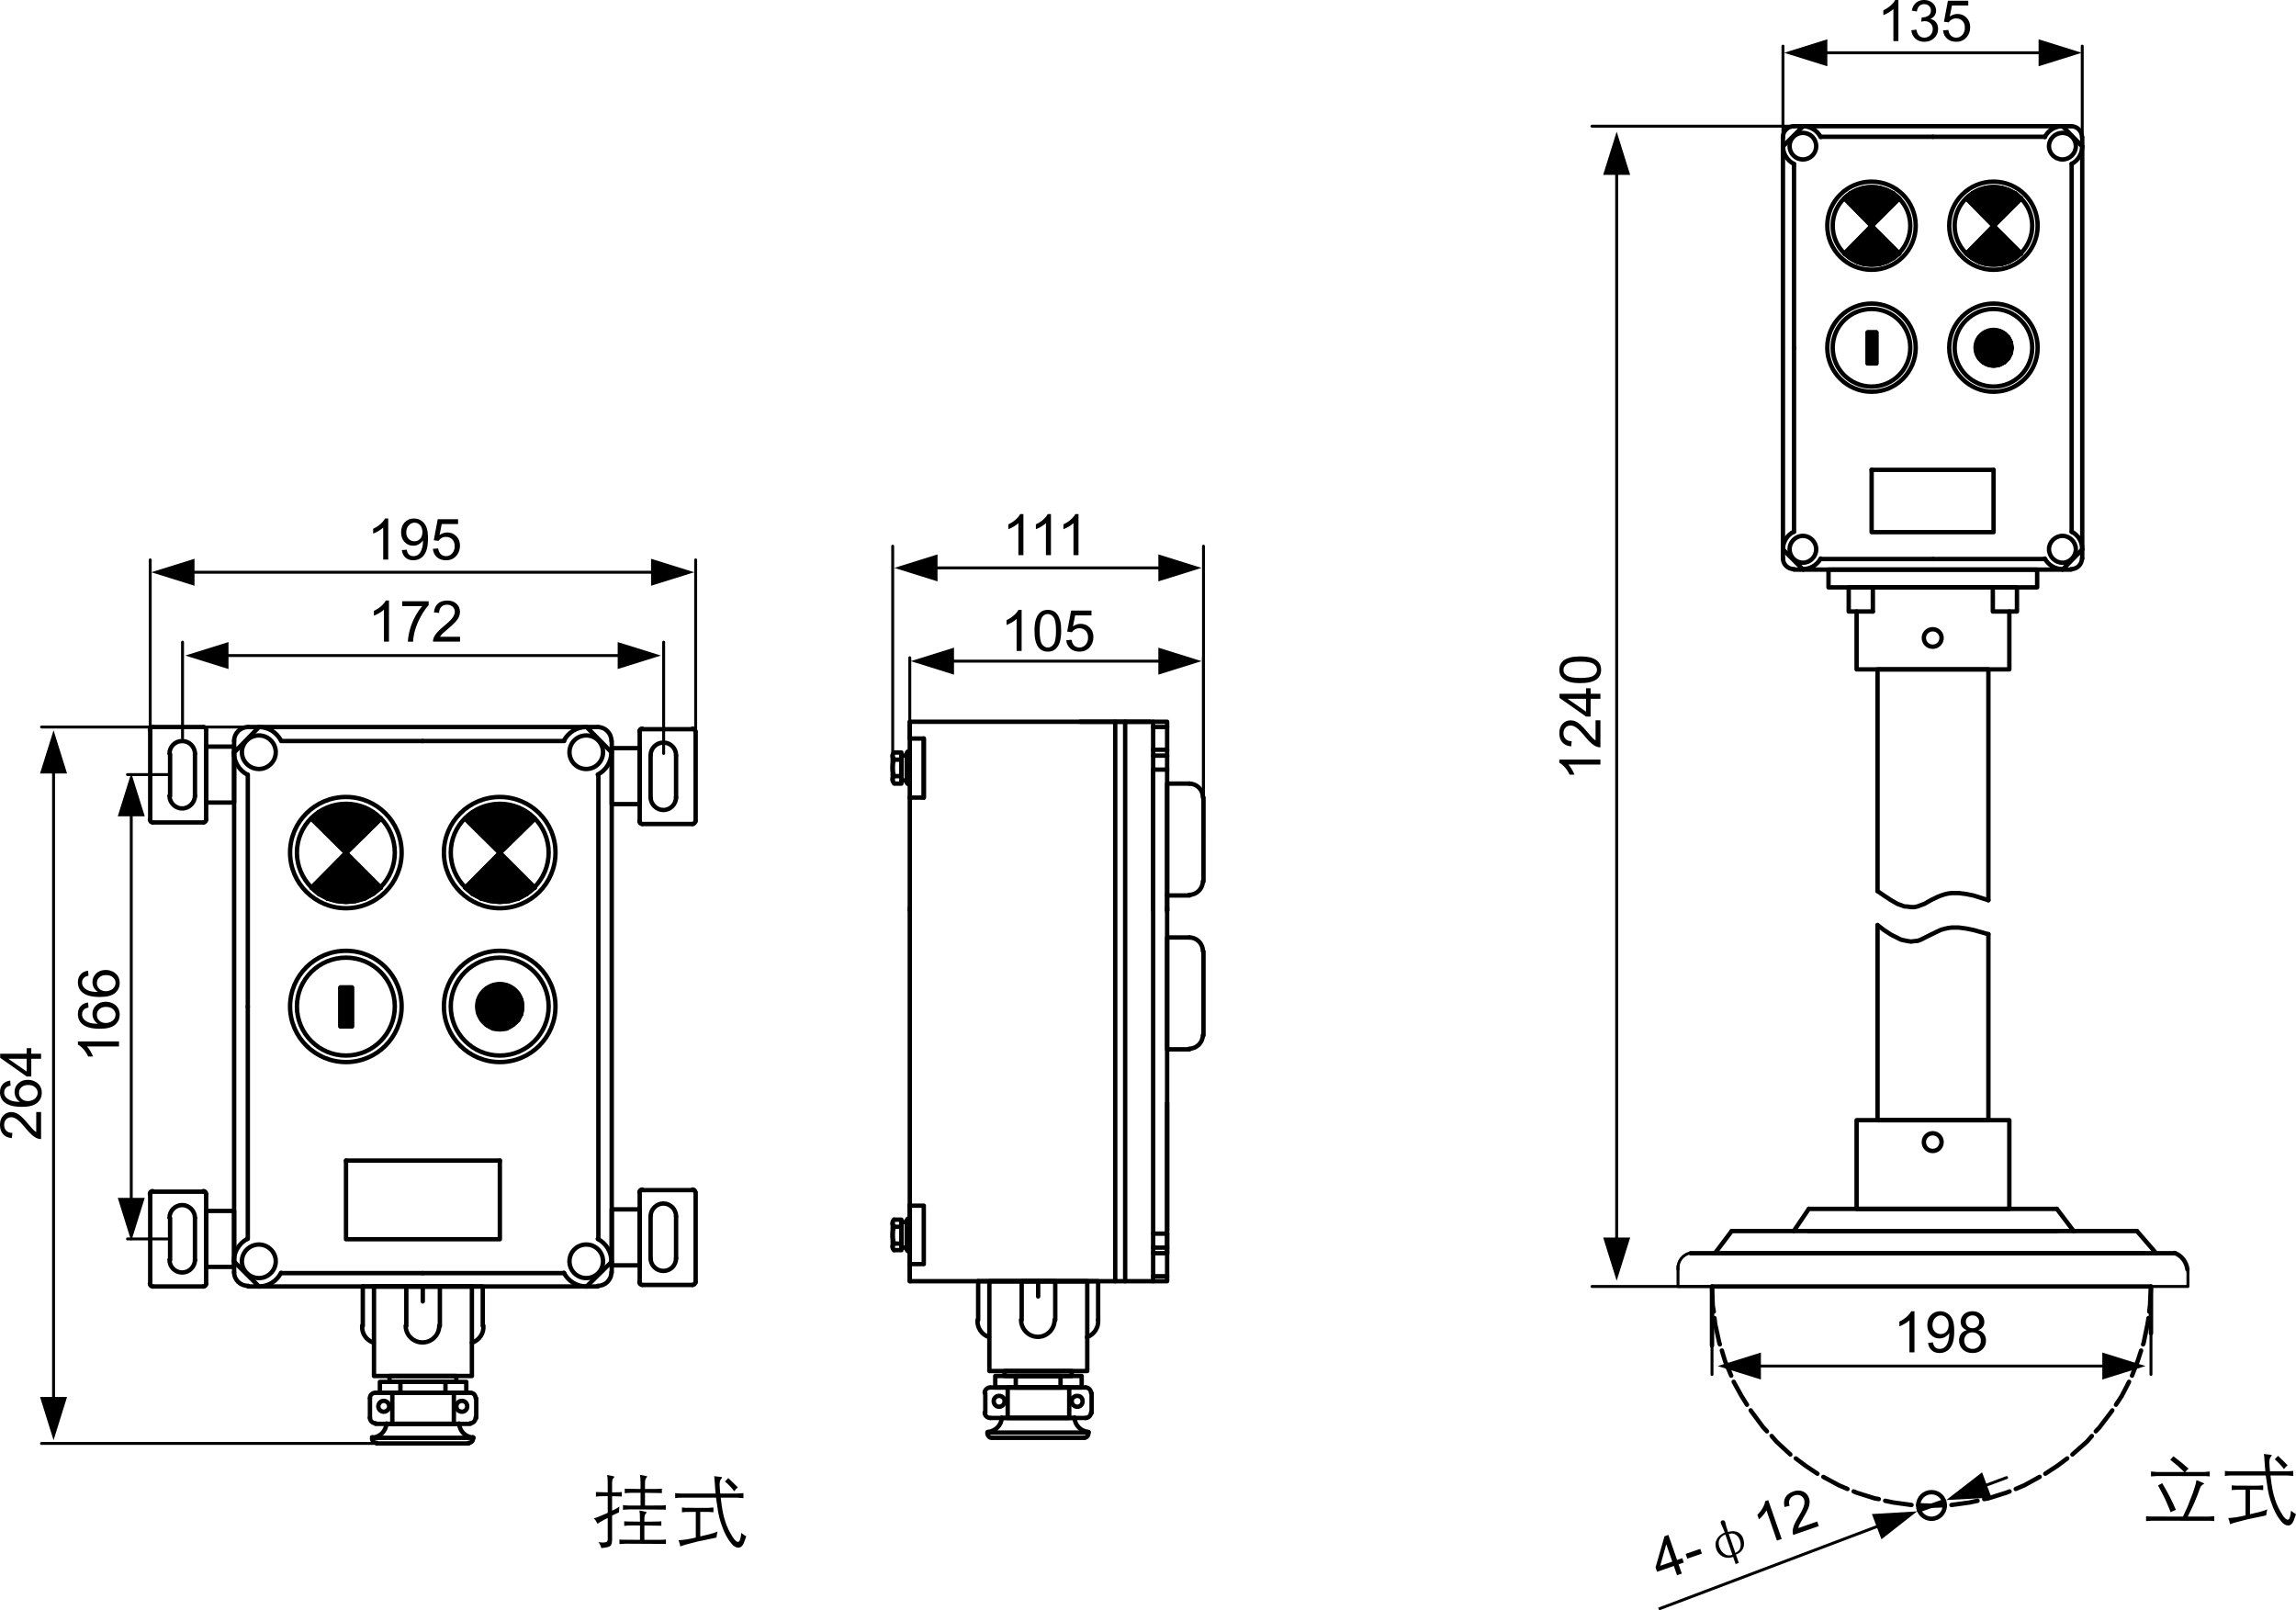 <?xml version="1.0" encoding="UTF-8"?>
<!DOCTYPE svg PUBLIC "-//W3C//DTD SVG 1.1//EN" "http://www.w3.org/Graphics/SVG/1.1/DTD/svg11.dtd">
<!-- Creator: CorelDRAW -->
<svg xmlns="http://www.w3.org/2000/svg" xml:space="preserve" width="78.441mm" height="55.017mm" style="shape-rendering:geometricPrecision; text-rendering:geometricPrecision; image-rendering:optimizeQuality; fill-rule:evenodd; clip-rule:evenodd"
viewBox="0 0 425.505 298.441"
 xmlns:xlink="http://www.w3.org/1999/xlink">
 <defs>
  <style type="text/css">
   <![CDATA[
    .str1 {stroke:black;stroke-width:0.542;stroke-linecap:round;stroke-linejoin:round}
    .str0 {stroke:black;stroke-width:0.814;stroke-linecap:round;stroke-linejoin:round}
    .fil0 {fill:none}
    .fil1 {fill:black}
    .fil3 {fill:black;fill-rule:nonzero}
    .fil2 {fill:black;fill-rule:nonzero}
   ]]>
  </style>
 </defs>
 <g id="图层_x0020_1">
  <path class="fil0 str0" d="M383.928 30.371c1.232,-0.639 1.963,-1.917 1.963,-3.287"/>
  <line class="fil0 str0" x1="385.89" y1="27.13" x2="382.239" y2= "23.386" />
  <path class="fil0 str0" d="M382.239 24.619c-1.37,0 -2.511,1.096 -2.511,2.465 0,1.37 1.141,2.465 2.511,2.465 1.324,0 2.465,-1.096 2.465,-2.465 0,-1.37 -1.141,-2.465 -2.465,-2.465"/>
  <path class="fil0 str0" d="M382.239 23.386c-1.415,0 -2.648,0.776 -3.287,2.009"/>
  <line class="fil0 str0" x1="358.225" y1="25.349" x2="378.997" y2= "25.349" />
  <polyline class="fil0 str0" points="383.928,98.576 383.928,64.473 383.928,30.371 "/>
  <line class="fil0 str0" x1="358.225" y1="103.597" x2="378.997" y2= "103.597" />
  <path class="fil0 str0" d="M378.951 103.506c0.64,1.187 1.872,1.963 3.287,1.963"/>
  <path class="fil0 str0" d="M382.239 99.306c-1.37,0 -2.511,1.141 -2.511,2.465 0,1.37 1.141,2.511 2.511,2.511 1.324,0 2.465,-1.141 2.465,-2.511 0,-1.324 -1.141,-2.465 -2.465,-2.465"/>
  <line class="fil0 str0" x1="385.89" y1="101.817" x2="382.239" y2= "105.56" />
  <path class="fil0 str0" d="M385.89 101.771c0,-1.37 -0.73,-2.602 -1.963,-3.241"/>
  <path class="fil0 str0" d="M332.432 98.53c-1.232,0.639 -2.009,1.871 -2.009,3.241"/>
  <line class="fil0 str0" x1="330.423" y1="101.817" x2="334.166" y2= "105.56" />
  <path class="fil0 str0" d="M334.121 99.306c-1.369,0 -2.465,1.141 -2.465,2.465 0,1.37 1.096,2.511 2.465,2.511 1.37,0 2.465,-1.141 2.465,-2.511 0,-1.324 -1.096,-2.465 -2.465,-2.465"/>
  <path class="fil0 str0" d="M334.121 105.469c1.37,0 2.648,-0.776 3.287,-1.963"/>
  <line class="fil0 str0" x1="358.225" y1="103.597" x2="337.454" y2= "103.597" />
  <line class="fil0 str0" x1="332.478" y1="64.473" x2="332.478" y2= "98.576" />
  <line class="fil0 str0" x1="330.423" y1="25.441" x2="330.423" y2= "103.506" />
  <path class="fil0 str0" d="M330.423 103.46c0,1.141 0.913,2.009 2.055,2.009"/>
  <line class="fil0 str0" x1="332.478" y1="105.56" x2="383.836" y2= "105.56" />
  <path class="fil0 str0" d="M383.836 105.469c1.096,0 2.009,-0.867 2.009,-2.009"/>
  <line class="fil0 str0" x1="385.89" y1="103.506" x2="385.89" y2= "25.441" />
  <path class="fil0 str0" d="M385.845 25.395c0,-1.096 -0.913,-2.009 -2.009,-2.009"/>
  <line class="fil0 str0" x1="383.836" y1="23.386" x2="332.478" y2= "23.386" />
  <path class="fil0 str0" d="M332.478 23.386c-1.141,0 -2.055,0.913 -2.055,2.009"/>
  <line class="fil0 str0" x1="332.478" y1="64.473" x2="332.478" y2= "30.371" />
  <line class="fil0 str0" x1="358.225" y1="25.349" x2="337.454" y2= "25.349" />
  <path class="fil0 str0" d="M337.408 25.395c-0.639,-1.232 -1.918,-2.009 -3.287,-2.009"/>
  <path class="fil0 str0" d="M334.121 24.619c-1.369,0 -2.465,1.096 -2.465,2.465 0,1.37 1.096,2.465 2.465,2.465 1.37,0 2.465,-1.096 2.465,-2.465 0,-1.37 -1.096,-2.465 -2.465,-2.465"/>
  <line class="fil0 str0" x1="330.423" y1="27.13" x2="334.166" y2= "23.386" />
  <path class="fil0 str0" d="M330.423 27.084c0,1.37 0.776,2.648 2.009,3.287"/>
  <line class="fil0 str0" x1="346.858" y1="87.071" x2="346.858" y2= "87.071" />
  <line class="fil0 str0" x1="369.456" y1="87.071" x2="369.456" y2= "87.071" />
  <line class="fil0 str0" x1="346.858" y1="64.473" x2="346.858" y2= "64.473" />
  <line class="fil0 str0" x1="369.456" y1="64.473" x2="369.456" y2= "64.473" />
  <line class="fil0 str0" x1="369.456" y1="41.875" x2="369.456" y2= "41.875" />
  <line class="fil0 str0" x1="369.456" y1="64.473" x2="369.456" y2= "64.473" />
  <line class="fil0 str0" x1="346.858" y1="41.875" x2="346.858" y2= "41.875" />
  <line class="fil0 str0" x1="344.073" y1="108.848" x2="372.377" y2= "108.848" />
  <path class="fil0 str0" d="M358.18 116.608c-0.913,0 -1.644,0.73 -1.644,1.598 0,0.913 0.731,1.644 1.644,1.644 0.913,0 1.644,-0.731 1.644,-1.644 0,-0.867 -0.731,-1.598 -1.644,-1.598"/>
  <polyline class="fil0 str0" points="347.086,108.848 347.086,111.039 347.086,113.321 "/>
  <polyline class="fil0 str0" points="347.086,113.321 342.612,113.321 342.612,108.848 373.793,108.848 373.793,113.321 369.319,113.321 369.319,111.039 369.319,108.848 "/>
  <polyline class="fil0 str0" points="372.377,113.321 372.377,124.049 344.073,124.049 344.073,113.321 "/>
  <polyline class="fil0 str0" points="377.536,105.56 338.869,105.56 338.869,108.848 377.536,108.848 377.536,105.56 "/>
  <polyline class="fil0 str1" points="405.476,235.304 405.476,238.408 310.975,238.408 310.975,234.665 "/>
  <line class="fil0 str0" x1="313.304" y1="232.245" x2="403.101" y2= "232.245" />
  <path class="fil0 str0" d="M405.384 235.258c-0.182,-1.415 -1.095,-2.602 -2.374,-3.058"/>
  <path class="fil0 str1" d="M313.304 232.2c-1.461,0.228 -2.465,1.598 -2.328,3.058"/>
  <line class="fil0 str0" x1="320.927" y1="228.137" x2="317.823" y2= "232.245" />
  <line class="fil0 str0" x1="396.026" y1="228.137" x2="399.586" y2= "232.245" />
  <line class="fil0 str0" x1="381.188" y1="224.028" x2="384.293" y2= "228.137" />
  <line class="fil0 str0" x1="335.217" y1="224.028" x2="332.432" y2= "228.137" />
  <line class="fil0 str0" x1="381.188" y1="228.137" x2="335.217" y2= "228.137" />
  <line class="fil0 str0" x1="335.217" y1="224.028" x2="381.188" y2= "224.028" />
  <line class="fil0 str0" x1="397.258" y1="232.245" x2="319.192" y2= "232.245" />
  <line class="fil0 str0" x1="320.927" y1="228.137" x2="396.026" y2= "228.137" />
  <path class="fil0 str0" d="M358.18 210.013c-0.913,0 -1.644,0.73 -1.644,1.643 0,0.913 0.731,1.644 1.644,1.644 0.913,0 1.644,-0.73 1.644,-1.644 0,-0.913 -0.731,-1.643 -1.644,-1.643"/>
  <polyline class="fil0 str0" points="344.073,207.593 372.377,207.593 372.377,224.028 344.073,224.028 344.073,207.593 "/>
  <path class="fil0 str0" d="M346.858 33.658c-4.52,0 -8.218,3.652 -8.218,8.172 0,4.52 3.698,8.172 8.218,8.172 4.519,0 8.172,-3.652 8.172,-8.172 0,-4.519 -3.652,-8.172 -8.172,-8.172"/>
  <path class="fil0 str0" d="M346.858 34.662c-3.972,0 -7.213,3.196 -7.213,7.167 0,3.972 3.241,7.213 7.213,7.213 3.971,0 7.167,-3.241 7.167,-7.213 0,-3.972 -3.196,-7.167 -7.167,-7.167"/>
  <polyline class="fil0 str0" points="351.971,36.763 346.858,41.875 351.971,46.988 "/>
  <polyline class="fil0 str0" points="341.836,46.988 346.858,41.875 341.836,36.763 "/>
  <polygon class="fil1 str0" points="346.858,34.662 345.488,34.8 348.319,34.8 "/>
  <path class="fil1 str0" d="M349.688 35.256l-4.2 -0.456 2.831 0 1.369 0.456zm-5.569 0l5.569 0 -4.2 -0.456 -1.37 0.456z"/>
  <path class="fil1 str0" d="M350.921 35.849l-6.802 -0.593 5.569 0 1.233 0.593zm-7.989 0l7.989 0 -6.802 -0.593 -1.187 0.593z"/>
  <path class="fil1 str0" d="M341.836 36.763l10.135 0 -5.113 5.113 -5.022 -5.113zm1.096 -0.913l-1.096 0.913 10.135 0 -9.039 -0.913z"/>
  <polygon class="fil1 str0" points="342.932,35.849 350.921,35.849 351.971,36.763 "/>
  <polygon class="fil1 str0" points="346.858,41.875 341.836,46.988 351.971,46.988 "/>
  <path class="fil1 str0" d="M350.921 47.81l-9.085 -0.822 10.135 0 -1.05 0.822zm-7.989 0l7.989 0 -9.085 -0.822 1.096 0.822z"/>
  <path class="fil1 str0" d="M349.688 48.495l-6.756 -0.685 7.989 0 -1.233 0.685zm-5.569 0l5.569 0 -6.756 -0.685 1.187 0.685z"/>
  <path class="fil1 str0" d="M345.488 48.952l2.831 0 -1.461 0.091 -1.37 -0.091zm-1.37 -0.456l1.37 0.456 2.831 0 -4.2 -0.456z"/>
  <polygon class="fil1 str0" points="344.119,48.495 349.688,48.495 348.319,48.952 "/>
  <path class="fil0 str0" d="M369.456 33.658c-4.519,0 -8.217,3.652 -8.217,8.172 0,4.52 3.698,8.172 8.217,8.172 4.52,0 8.172,-3.652 8.172,-8.172 0,-4.519 -3.652,-8.172 -8.172,-8.172"/>
  <path class="fil0 str0" d="M369.456 34.662c-3.972,0 -7.213,3.196 -7.213,7.167 0,3.972 3.241,7.213 7.213,7.213 3.972,0 7.167,-3.241 7.167,-7.213 0,-3.972 -3.196,-7.167 -7.167,-7.167"/>
  <polyline class="fil0 str0" points="374.569,36.763 369.456,41.875 374.569,46.988 "/>
  <polyline class="fil0 str0" points="364.434,46.988 369.456,41.875 364.434,36.763 "/>
  <polygon class="fil1 str0" points="369.456,34.662 368.086,34.8 370.916,34.8 "/>
  <path class="fil1 str0" d="M372.286 35.256l-4.2 -0.456 2.83 0 1.37 0.456zm-5.569 0l5.569 0 -4.2 -0.456 -1.37 0.456z"/>
  <path class="fil1 str0" d="M373.519 35.849l-6.802 -0.593 5.569 0 1.232 0.593zm-7.989 0l7.989 0 -6.802 -0.593 -1.187 0.593z"/>
  <path class="fil1 str0" d="M364.434 36.763l10.135 0 -5.113 5.113 -5.021 -5.113zm1.096 -0.913l-1.096 0.913 10.135 0 -9.039 -0.913z"/>
  <polygon class="fil1 str0" points="365.53,35.849 373.519,35.849 374.569,36.763 "/>
  <polygon class="fil1 str0" points="369.456,41.875 364.434,46.988 374.569,46.988 "/>
  <path class="fil1 str0" d="M373.519 47.81l-9.084 -0.822 10.135 0 -1.05 0.822zm-7.989 0l7.989 0 -9.084 -0.822 1.096 0.822z"/>
  <path class="fil1 str0" d="M372.286 48.495l-6.756 -0.685 7.989 0 -1.232 0.685zm-5.569 0l5.569 0 -6.756 -0.685 1.187 0.685z"/>
  <path class="fil1 str0" d="M368.086 48.952l2.83 0 -1.461 0.091 -1.369 -0.091zm-1.37 -0.456l1.37 0.456 2.83 0 -4.2 -0.456z"/>
  <polygon class="fil1 str0" points="366.717,48.495 372.286,48.495 370.916,48.952 "/>
  <path class="fil1 str0" d="M347.726 67.349l-1.598 -5.752 1.598 0 0 5.752zm-1.598 0l1.598 0 -1.598 -5.752 0 5.752z"/>
  <polyline class="fil0 str0" points="346.127,67.349 347.726,67.349 347.726,61.597 346.127,61.597 346.127,67.349 "/>
  <path class="fil0 str0" d="M346.858 57.26c-3.972,0 -7.213,3.196 -7.213,7.167 0,3.972 3.241,7.213 7.213,7.213 3.971,0 7.167,-3.241 7.167,-7.213 0,-3.972 -3.196,-7.167 -7.167,-7.167"/>
  <path class="fil0 str0" d="M346.858 56.256c-4.52,0 -8.218,3.652 -8.218,8.172 0,4.52 3.698,8.172 8.218,8.172 4.519,0 8.172,-3.652 8.172,-8.172 0,-4.52 -3.652,-8.172 -8.172,-8.172"/>
  <polygon class="fil1 str0" points="369.456,61.187 368.497,61.369 370.551,61.369 "/>
  <path class="fil1 str0" d="M371.464 61.826l-2.967 -0.457 2.054 0 0.913 0.457zm-3.88 0l3.88 0 -2.967 -0.457 -0.913 0.457z"/>
  <path class="fil1 str0" d="M372.195 62.51l-4.611 -0.685 3.88 0 0.731 0.685zm-5.387 0l5.387 0 -4.611 -0.685 -0.776 0.685z"/>
  <path class="fil1 str0" d="M372.651 63.423l-5.843 -0.913 5.387 0 0.456 0.913zm-6.3 0l6.3 0 -5.843 -0.913 -0.457 0.913z"/>
  <path class="fil1 str0" d="M372.834 64.473l-6.483 -1.05 6.3 0 0.183 1.05zm-6.62 0l6.62 0 -6.483 -1.05 -0.137 1.05z"/>
  <path class="fil1 str0" d="M372.651 65.478l-6.437 -1.005 6.62 0 -0.183 1.005zm-6.3 0l6.3 0 -6.437 -1.005 0.137 1.005z"/>
  <path class="fil1 str0" d="M372.195 66.391l-5.844 -0.913 6.3 0 -0.456 0.913zm-5.387 0l5.387 0 -5.844 -0.913 0.457 0.913z"/>
  <path class="fil1 str0" d="M371.464 67.121l-4.656 -0.73 5.387 0 -0.731 0.73zm-3.88 0l3.88 0 -4.656 -0.73 0.776 0.73z"/>
  <path class="fil1 str0" d="M368.497 67.578l2.054 0 -1.096 0.183 -0.959 -0.183zm-0.913 -0.457l0.913 0.457 2.054 0 -2.967 -0.457z"/>
  <polygon class="fil1 str0" points="367.584,67.121 371.464,67.121 370.551,67.578 "/>
  <path class="fil0 str0" d="M369.456 56.256c-4.519,0 -8.217,3.652 -8.217,8.172 0,4.52 3.698,8.172 8.217,8.172 4.52,0 8.172,-3.652 8.172,-8.172 0,-4.52 -3.652,-8.172 -8.172,-8.172"/>
  <path class="fil0 str0" d="M369.456 57.26c-3.972,0 -7.213,3.196 -7.213,7.167 0,3.972 3.241,7.213 7.213,7.213 3.972,0 7.167,-3.241 7.167,-7.213 0,-3.972 -3.196,-7.167 -7.167,-7.167"/>
  <path class="fil0 str0" d="M369.456 61.141c-1.826,0 -3.332,1.461 -3.332,3.287 0,1.826 1.506,3.333 3.332,3.333 1.826,0 3.287,-1.507 3.287,-3.333 0,-1.826 -1.461,-3.287 -3.287,-3.287"/>
  <polyline class="fil0 str0" points="346.858,87.071 369.456,87.071 369.456,98.621 346.858,98.621 346.858,87.071 "/>
  <polyline class="fil0 str0" points="213.13,133.754 211.114,133.754 202.762,133.754 200.171,133.754 "/>
  <line class="fil0 str0" x1="216.298" y1="228.157" x2="216.298" y2= "204.427" />
  <line class="fil0 str0" x1="216.298" y1="168.716" x2="216.298" y2= "168.255" />
  <line class="fil0 str0" x1="216.298" y1="232.246" x2="216.298" y2= "165.951" />
  <polyline class="fil0 str0" points="216.298,168.716 216.298,142.624 216.298,133.754 168.607,133.754 168.607,136.864 "/>
  <line class="fil0 str0" x1="168.607" y1="168.255" x2="168.607" y2= "168.716" />
  <polyline class="fil0 str0" points="168.607,147.808 168.607,205.694 168.607,223.434 168.607,205.694 "/>
  <polyline class="fil0 str0" points="168.607,234.262 168.607,237.43 216.298,237.43 216.298,228.617 "/>
  <line class="fil0 str0" x1="213.706" y1="237.43" x2="213.706" y2= "142.624" />
  <polyline class="fil0 str0" points="213.706,168.716 213.706,133.754 213.706,142.624 216.298,142.624 "/>
  <line class="fil0 str0" x1="213.706" y1="138.938" x2="216.298" y2= "138.938" />
  <line class="fil0 str0" x1="213.706" y1="228.617" x2="216.298" y2= "228.617" />
  <line class="fil0 str0" x1="213.706" y1="232.246" x2="216.298" y2= "232.246" />
  <polyline class="fil0 str0" points="208.522,237.43 208.522,133.754 208.522,168.716 "/>
  <polyline class="fil0 str0" points="206.679,237.43 206.679,133.754 206.679,168.716 "/>
  <polyline class="fil0 str0" points="168.607,133.754 168.607,136.864 171.199,136.864 171.199,147.808 168.607,147.808 "/>
  <polyline class="fil0 str0" points="168.607,234.262 171.199,234.262 171.199,223.434 168.607,223.434 "/>
  <line class="fil0 str0" x1="171.199" y1="147.808" x2="171.199" y2= "136.864" />
  <line class="fil0 str0" x1="168.607" y1="223.434" x2="168.607" y2= "237.43" />
  <line class="fil0 str0" x1="168.031" y1="139.744" x2="168.031" y2= "144.928" />
  <line class="fil0 str0" x1="167.052" y1="140.493" x2="167.052" y2= "144.122" />
  <line class="fil0 str0" x1="167.052" y1="140.032" x2="167.052" y2= "144.64" />
  <line class="fil0 str0" x1="168.607" y1="139.226" x2="168.607" y2= "145.389" />
  <path class="fil0 str0" d="M168.031 144.87c0,0.288 0.231,0.519 0.519,0.519"/>
  <line class="fil0 str0" x1="168.607" y1="139.226" x2="168.607" y2= "139.226" />
  <path class="fil0 str0" d="M168.549 139.169c-0.288,0 -0.519,0.23 -0.519,0.518"/>
  <line class="fil0 str0" x1="167.052" y1="140.032" x2="168.031" y2= "140.032" />
  <line class="fil0 str0" x1="167.052" y1="144.64" x2="168.031" y2= "144.64" />
  <line class="fil0 str0" x1="165.439" y1="140.09" x2="165.439" y2= "144.525" />
  <polyline class="fil0 str0" points="165.727,139.456 167.052,139.456 167.052,140.032 "/>
  <polyline class="fil0 str0" points="165.727,145.216 167.052,145.216 167.052,144.64 "/>
  <line class="fil0 str0" x1="165.727" y1="140.781" x2="167.052" y2= "140.781" />
  <line class="fil0 str0" x1="165.727" y1="143.834" x2="167.052" y2= "143.834" />
  <path class="fil0 str0" d="M165.67 140.723c-0.346,0.98 -0.346,2.074 0,3.11"/>
  <path class="fil0 str0" d="M165.67 139.456c-0.346,0.346 -0.346,0.864 0,1.21"/>
  <path class="fil0 str0" d="M165.67 143.834c-0.346,0.346 -0.346,0.922 0,1.267"/>
  <line class="fil0 str0" x1="168.607" y1="136.864" x2="168.607" y2= "147.808" />
  <line class="fil0 str0" x1="168.607" y1="223.434" x2="168.607" y2= "234.262" />
  <line class="fil0 str0" x1="168.031" y1="226.314" x2="168.031" y2= "231.497" />
  <line class="fil0 str0" x1="167.052" y1="227.062" x2="167.052" y2= "230.749" />
  <line class="fil0 str0" x1="167.052" y1="226.487" x2="167.052" y2= "231.209" />
  <line class="fil0 str0" x1="168.607" y1="225.738" x2="168.607" y2= "231.958" />
  <path class="fil0 str0" d="M168.031 231.44c0,0.288 0.231,0.519 0.519,0.519"/>
  <line class="fil0 str0" x1="168.607" y1="225.738" x2="168.607" y2= "225.738" />
  <path class="fil0 str0" d="M168.549 225.738c-0.288,0 -0.519,0.231 -0.519,0.519"/>
  <line class="fil0 str0" x1="167.052" y1="226.487" x2="168.031" y2= "226.487" />
  <line class="fil0 str0" x1="167.052" y1="231.209" x2="168.031" y2= "231.209" />
  <line class="fil0 str0" x1="165.439" y1="226.717" x2="165.439" y2= "231.094" />
  <polyline class="fil0 str0" points="165.727,226.026 167.052,226.026 167.052,226.487 "/>
  <polyline class="fil0 str0" points="165.727,231.67 167.052,231.67 167.052,231.209 "/>
  <line class="fil0 str0" x1="165.727" y1="227.35" x2="167.052" y2= "227.35" />
  <line class="fil0 str0" x1="165.727" y1="230.461" x2="167.052" y2= "230.461" />
  <path class="fil0 str0" d="M165.67 227.293c-0.346,1.037 -0.346,2.131 0,3.11"/>
  <path class="fil0 str0" d="M165.67 226.026c-0.346,0.346 -0.346,0.922 0,1.267"/>
  <path class="fil0 str0" d="M165.67 230.461c-0.346,0.346 -0.346,0.864 0,1.21"/>
  <line class="fil0 str0" x1="213.706" y1="140.032" x2="216.298" y2= "140.032" />
  <line class="fil0 str0" x1="213.706" y1="134.733" x2="216.298" y2= "134.733" />
  <line class="fil0 str0" x1="213.706" y1="231.209" x2="216.298" y2= "231.209" />
  <line class="fil0 str0" x1="213.706" y1="236.509" x2="216.298" y2= "236.509" />
  <path class="fil0 str0" d="M222.922 147.75c0,-1.44 -1.152,-2.534 -2.534,-2.534"/>
  <line class="fil0 str0" x1="223.037" y1="147.808" x2="223.037" y2= "163.359" />
  <path class="fil0 str0" d="M220.387 165.836c1.382,0 2.534,-1.152 2.534,-2.534"/>
  <polyline class="fil0 str0" points="220.445,165.951 216.298,165.951 216.298,145.216 220.445,145.216 "/>
  <path class="fil0 str0" d="M222.922 176.261c0,-1.44 -1.152,-2.534 -2.534,-2.534"/>
  <line class="fil0 str0" x1="223.037" y1="176.319" x2="223.037" y2= "191.87" />
  <path class="fil0 str0" d="M220.387 194.347c1.382,0 2.534,-1.152 2.534,-2.534"/>
  <polyline class="fil0 str0" points="220.445,194.462 216.298,194.462 216.298,173.727 220.445,173.727 "/>
  <line class="fil0 str1" x1="223.037" y1="155.296" x2="223.037" y2= "121.889" />
  <line class="fil0 str1" x1="168.607" y1="155.296" x2="168.607" y2= "121.889" />
  <g>
   <path class="fil2" d="M222.677 122.523l-8.005 2.5 0 -5 8.005 2.5zm-2.485 0.271l0 -0.542 0.271 0 0 0.542 -0.271 0zm-48.913 -0.542l48.913 0 0 0.542 -48.913 0 0 -0.542zm-2.485 0.271l8.005 -2.5 0 5 -8.005 -2.5zm2.485 -0.271l0 0.542 -0.271 0 0 -0.542 0.271 0z"/>
  </g>
  <line class="fil0 str1" x1="165.439" y1="141.161" x2="165.439" y2= "101.215" />
  <line class="fil0 str1" x1="223.037" y1="155.296" x2="223.037" y2= "101.215" />
  <g>
   <path class="fil2" d="M165.741 105.243l8.005 -2.5 0 5 -8.005 -2.5zm2.485 -0.271l0 0.542 -0.271 0 0 -0.542 0.271 0zm51.966 0.542l-51.966 0 0 -0.542 51.966 0 0 0.542zm2.485 -0.271l-8.005 2.5 0 -5 8.005 2.5zm-2.485 0.271l0 -0.542 0.271 0 0 0.542 -0.271 0z"/>
  </g>
  <path class="fil0 str0" d="M181.163 244.63c-0.115,1.383 0.749,2.707 2.131,3.168"/>
  <path class="fil0 str0" d="M201.438 247.797c1.325,-0.461 2.188,-1.785 2.073,-3.168"/>
  <line class="fil0 str0" x1="181.278" y1="237.43" x2="181.278" y2= "244.63" />
  <polyline class="fil0 str0" points="181.278,237.43 203.511,237.43 203.511,244.63 "/>
  <line class="fil0 str0" x1="192.395" y1="237.43" x2="192.395" y2= "240.253" />
  <path class="fil0 str0" d="M189.227 244.572c0,1.728 1.383,3.168 3.11,3.168 1.728,0 3.11,-1.44 3.11,-3.168"/>
  <polyline class="fil0 str0" points="195.563,244.63 195.563,237.43 189.342,237.43 189.342,244.63 "/>
  <polyline class="fil0 str0" points="183.352,254.076 201.495,254.076 201.495,237.43 183.352,237.43 183.352,254.076 "/>
  <path class="fil0 str0" d="M199.133 262.716c0.058,1.44 1.21,2.534 2.592,2.649"/>
  <path class="fil0 str0" d="M200.919 266.46c0.231,0 0.461,-0.116 0.634,-0.346 0.172,-0.231 0.172,-0.461 0.115,-0.692"/>
  <path class="fil0 str0" d="M183.006 265.422c-0.058,0.231 0,0.461 0.172,0.692 0.116,0.23 0.346,0.346 0.634,0.346"/>
  <path class="fil0 str0" d="M183.064 265.365c1.382,-0.115 2.534,-1.21 2.592,-2.649"/>
  <line class="fil0 str0" x1="183.87" y1="266.46" x2="200.919" y2= "266.46" />
  <line class="fil0 str0" x1="201.725" y1="265.48" x2="183.064" y2= "265.48" />
  <line class="fil0 str0" x1="185.656" y1="262.773" x2="199.133" y2= "262.773" />
  <path class="fil0 str0" d="M199.652 258.683c-0.576,0 -1.037,0.404 -1.037,0.979 0,0.576 0.461,1.037 1.037,1.037 0.576,0 0.979,-0.461 0.979,-1.037 0,-0.576 -0.403,-0.979 -0.979,-0.979"/>
  <path class="fil0 str0" d="M185.138 258.683c-0.519,0 -0.98,0.404 -0.98,0.979 0,0.576 0.461,1.037 0.98,1.037 0.576,0 1.037,-0.461 1.037,-1.037 0,-0.576 -0.461,-0.979 -1.037,-0.979"/>
  <polyline class="fil0 str0" points="198.154,257.128 186.75,257.128 186.75,262.773 198.154,262.773 198.154,257.128 "/>
  <line class="fil0 str0" x1="201.207" y1="257.128" x2="183.582" y2= "257.128" />
  <path class="fil0 str0" d="M183.524 257.128c-0.576,0 -1.037,0.461 -1.037,0.98"/>
  <line class="fil0 str0" x1="182.603" y1="258.165" x2="182.603" y2= "261.851" />
  <path class="fil0 str0" d="M182.488 261.794c0,0.519 0.461,0.979 1.037,0.979"/>
  <line class="fil0 str0" x1="183.582" y1="262.773" x2="201.207" y2= "262.773" />
  <path class="fil0 str0" d="M201.207 262.773c0.518,0 0.979,-0.461 0.979,-0.979"/>
  <line class="fil0 str0" x1="202.301" y1="261.851" x2="202.301" y2= "258.165" />
  <path class="fil0 str0" d="M202.186 258.108c0,-0.519 -0.461,-0.98 -0.979,-0.98"/>
  <polyline class="fil0 str0" points="196.542,254.997 188.248,254.997 188.248,257.128 196.542,257.128 196.542,254.997 "/>
  <polyline class="fil0 str0" points="200.458,254.997 184.446,254.997 184.446,257.128 200.458,257.128 200.458,254.997 "/>
  <polyline class="fil0 str0" points="198.615,254.076 186.174,254.076 186.174,254.997 198.615,254.997 198.615,254.076 "/>
  <path class="fil0 str0" d="M110.779 143.546c1.555,-0.806 2.534,-2.419 2.534,-4.147"/>
  <line class="fil0 str0" x1="113.371" y1="139.456" x2="108.705" y2= "134.733" />
  <path class="fil0 str0" d="M108.647 136.289c-1.728,0 -3.11,1.382 -3.11,3.11 0,1.728 1.382,3.11 3.11,3.11 1.728,0 3.11,-1.382 3.11,-3.11 0,-1.728 -1.382,-3.11 -3.11,-3.11"/>
  <path class="fil0 str0" d="M108.647 134.733c-1.728,0 -3.34,0.979 -4.147,2.534"/>
  <line class="fil0 str0" x1="78.351" y1="137.325" x2="104.558" y2= "137.325" />
  <polyline class="fil0 str0" points="110.894,229.597 110.894,186.571 110.894,143.546 "/>
  <line class="fil0 str0" x1="78.351" y1="235.932" x2="104.558" y2= "235.932" />
  <path class="fil0 str0" d="M104.5 235.875c0.807,1.555 2.419,2.534 4.147,2.534"/>
  <path class="fil0 str0" d="M108.647 230.634c-1.728,0 -3.11,1.382 -3.11,3.11 0,1.728 1.382,3.11 3.11,3.11 1.728,0 3.11,-1.382 3.11,-3.11 0,-1.728 -1.382,-3.11 -3.11,-3.11"/>
  <line class="fil0 str0" x1="113.371" y1="233.802" x2="108.705" y2= "238.409" />
  <path class="fil0 str0" d="M113.313 233.744c0,-1.728 -0.979,-3.34 -2.534,-4.147"/>
  <path class="fil0 str0" d="M45.809 229.597c-1.498,0.807 -2.477,2.419 -2.477,4.147"/>
  <line class="fil0 str0" x1="43.389" y1="233.802" x2="47.997" y2= "238.409" />
  <path class="fil0 str0" d="M47.997 230.634c-1.728,0 -3.168,1.382 -3.168,3.11 0,1.728 1.44,3.11 3.168,3.11 1.67,0 3.11,-1.382 3.11,-3.11 0,-1.728 -1.44,-3.11 -3.11,-3.11"/>
  <path class="fil0 str0" d="M47.997 238.409c1.728,0 3.283,-0.979 4.089,-2.534"/>
  <line class="fil0 str0" x1="78.351" y1="235.932" x2="52.144" y2= "235.932" />
  <line class="fil0 str0" x1="45.923" y1="186.571" x2="45.923" y2= "229.597" />
  <line class="fil0 str0" x1="43.389" y1="137.325" x2="43.389" y2= "235.817" />
  <path class="fil0 str0" d="M43.389 235.76c0,1.44 1.152,2.534 2.592,2.534"/>
  <line class="fil0 str0" x1="45.981" y1="238.409" x2="110.779" y2= "238.409" />
  <path class="fil0 str0" d="M110.779 238.294c1.382,0 2.534,-1.095 2.534,-2.534"/>
  <line class="fil0 str0" x1="113.371" y1="235.817" x2="113.371" y2= "137.325" />
  <path class="fil0 str0" d="M113.313 137.268c0,-1.383 -1.152,-2.534 -2.534,-2.534"/>
  <line class="fil0 str0" x1="110.779" y1="134.733" x2="45.981" y2= "134.733" />
  <path class="fil0 str0" d="M45.981 134.733c-1.44,0 -2.592,1.152 -2.592,2.534"/>
  <line class="fil0 str0" x1="45.923" y1="186.571" x2="45.923" y2= "143.546" />
  <line class="fil0 str0" x1="78.351" y1="137.325" x2="52.144" y2= "137.325" />
  <path class="fil0 str0" d="M52.086 137.268c-0.806,-1.555 -2.361,-2.534 -4.089,-2.534"/>
  <path class="fil0 str0" d="M47.997 136.289c-1.728,0 -3.168,1.382 -3.168,3.11 0,1.728 1.44,3.11 3.168,3.11 1.67,0 3.11,-1.382 3.11,-3.11 0,-1.728 -1.44,-3.11 -3.11,-3.11"/>
  <line class="fil0 str0" x1="43.389" y1="139.456" x2="47.997" y2= "134.733" />
  <path class="fil0 str0" d="M43.332 139.399c0,1.728 0.979,3.341 2.477,4.147"/>
  <line class="fil0 str0" x1="64.124" y1="215.082" x2="64.124" y2= "215.082" />
  <line class="fil0 str0" x1="92.635" y1="215.082" x2="92.635" y2= "215.082" />
  <line class="fil0 str0" x1="64.124" y1="186.571" x2="64.124" y2= "186.571" />
  <line class="fil0 str0" x1="92.635" y1="186.571" x2="92.635" y2= "186.571" />
  <line class="fil0 str0" x1="92.635" y1="158.061" x2="92.635" y2= "158.061" />
  <line class="fil0 str0" x1="92.635" y1="186.571" x2="92.635" y2= "186.571" />
  <line class="fil0 str0" x1="64.124" y1="158.061" x2="64.124" y2= "158.061" />
  <path class="fil0 str0" d="M64.124 147.693c-5.702,0 -10.367,4.608 -10.367,10.31 0,5.702 4.665,10.31 10.367,10.31 5.702,0 10.31,-4.608 10.31,-10.31 0,-5.702 -4.608,-10.31 -10.31,-10.31"/>
  <path class="fil0 str0" d="M64.124 148.96c-5.011,0 -9.1,4.032 -9.1,9.043 0,5.011 4.089,9.101 9.1,9.101 5.011,0 9.043,-4.09 9.043,-9.101 0,-5.011 -4.032,-9.043 -9.043,-9.043"/>
  <polyline class="fil0 str0" points="70.575,151.725 64.124,158.061 70.575,164.511 "/>
  <polyline class="fil0 str0" points="57.731,164.511 64.124,158.061 57.731,151.725 "/>
  <polygon class="fil1 str0" points="64.124,149.017 62.339,149.248 65.852,149.248 "/>
  <path class="fil1 str0" d="M67.58 149.709l-5.241 -0.461 3.513 0 1.728 0.461zm-6.912 0l6.912 0 -5.241 -0.461 -1.671 0.461z"/>
  <path class="fil1 str0" d="M69.136 150.573l-8.467 -0.864 6.912 0 1.555 0.864zm-10.08 0l10.08 0 -8.467 -0.864 -1.613 0.864z"/>
  <path class="fil1 str0" d="M57.731 151.725l12.844 0 -6.451 6.336 -6.393 -6.336zm1.325 -1.152l-1.325 1.152 12.844 0 -11.52 -1.152z"/>
  <polygon class="fil1 str0" points="59.056,150.573 69.136,150.573 70.575,151.725 "/>
  <polygon class="fil1 str0" points="64.124,158.061 57.731,164.511 70.575,164.511 "/>
  <path class="fil1 str0" d="M69.136 165.663l-11.405 -1.152 12.844 0 -1.44 1.152zm-10.08 0l10.08 0 -11.405 -1.152 1.325 1.152z"/>
  <path class="fil1 str0" d="M67.58 166.527l-8.525 -0.864 10.08 0 -1.555 0.864zm-6.912 0l6.912 0 -8.525 -0.864 1.613 0.864z"/>
  <path class="fil1 str0" d="M62.339 166.988l3.513 0 -1.728 0.172 -1.785 -0.172zm-1.671 -0.461l1.671 0.461 3.513 0 -5.184 -0.461z"/>
  <polygon class="fil1 str0" points="60.669,166.527 67.58,166.527 65.852,166.988 "/>
  <path class="fil0 str0" d="M92.635 147.693c-5.702,0 -10.367,4.608 -10.367,10.31 0,5.702 4.665,10.31 10.367,10.31 5.702,0 10.31,-4.608 10.31,-10.31 0,-5.702 -4.608,-10.31 -10.31,-10.31"/>
  <path class="fil0 str0" d="M92.635 148.96c-5.011,0 -9.1,4.032 -9.1,9.043 0,5.011 4.09,9.101 9.1,9.101 5.011,0 9.043,-4.09 9.043,-9.101 0,-5.011 -4.032,-9.043 -9.043,-9.043"/>
  <polyline class="fil0 str0" points="99.086,151.725 92.635,158.061 99.086,164.511 "/>
  <polyline class="fil0 str0" points="86.242,164.511 92.635,158.061 86.242,151.725 "/>
  <polygon class="fil1 str0" points="92.635,149.017 90.85,149.248 94.364,149.248 "/>
  <path class="fil1 str0" d="M96.091 149.709l-5.241 -0.461 3.513 0 1.728 0.461zm-6.912 0l6.912 0 -5.241 -0.461 -1.671 0.461z"/>
  <path class="fil1 str0" d="M97.647 150.573l-8.467 -0.864 6.912 0 1.555 0.864zm-10.08 0l10.08 0 -8.467 -0.864 -1.613 0.864z"/>
  <path class="fil1 str0" d="M86.242 151.725l12.844 0 -6.451 6.336 -6.393 -6.336zm1.325 -1.152l-1.325 1.152 12.844 0 -11.52 -1.152z"/>
  <polygon class="fil1 str0" points="87.567,150.573 97.647,150.573 99.086,151.725 "/>
  <polygon class="fil1 str0" points="92.635,158.061 86.242,164.511 99.086,164.511 "/>
  <path class="fil1 str0" d="M97.647 165.663l-11.405 -1.152 12.844 0 -1.44 1.152zm-10.08 0l10.08 0 -11.405 -1.152 1.325 1.152z"/>
  <path class="fil1 str0" d="M96.091 166.527l-8.525 -0.864 10.08 0 -1.555 0.864zm-6.912 0l6.912 0 -8.525 -0.864 1.613 0.864z"/>
  <path class="fil1 str0" d="M90.85 166.988l3.513 0 -1.728 0.172 -1.785 -0.172zm-1.671 -0.461l1.671 0.461 3.513 0 -5.184 -0.461z"/>
  <polygon class="fil1 str0" points="89.179,166.527 96.091,166.527 94.364,166.988 "/>
  <path class="fil1 str0" d="M65.219 190.2l-2.131 -7.199 2.131 0 0 7.199zm-2.131 0l2.131 0 -2.131 -7.199 0 7.199z"/>
  <polyline class="fil0 str0" points="63.088,190.2 65.219,190.2 65.219,183 63.088,183 63.088,190.2 "/>
  <path class="fil0 str0" d="M64.124 177.471c-5.011,0 -9.1,4.032 -9.1,9.043 0,5.011 4.089,9.1 9.1,9.1 5.011,0 9.043,-4.09 9.043,-9.1 0,-5.011 -4.032,-9.043 -9.043,-9.043"/>
  <path class="fil0 str0" d="M64.124 176.203c-5.702,0 -10.367,4.608 -10.367,10.31 0,5.702 4.665,10.31 10.367,10.31 5.702,0 10.31,-4.608 10.31,-10.31 0,-5.702 -4.608,-10.31 -10.31,-10.31"/>
  <polygon class="fil1 str0" points="92.635,182.424 91.311,182.655 93.902,182.655 "/>
  <path class="fil1 str0" d="M95.055 183.23l-3.744 -0.576 2.592 0 1.152 0.576zm-4.896 0l4.896 0 -3.744 -0.576 -1.152 0.576z"/>
  <path class="fil1 str0" d="M96.034 184.152l-5.875 -0.922 4.896 0 0.979 0.922zm-6.739 0l6.739 0 -5.875 -0.922 -0.864 0.922z"/>
  <path class="fil1 str0" d="M96.61 185.304l-7.315 -1.152 6.739 0 0.576 1.152zm-7.891 0l7.891 0 -7.315 -1.152 -0.576 1.152z"/>
  <path class="fil1 str0" d="M96.782 186.571l-8.064 -1.267 7.891 0 0.172 1.267zm-8.237 0l8.237 0 -8.064 -1.267 -0.173 1.267z"/>
  <path class="fil1 str0" d="M96.61 187.896l-8.064 -1.325 8.237 0 -0.172 1.325zm-7.891 0l7.891 0 -8.064 -1.325 0.173 1.325z"/>
  <path class="fil1 str0" d="M96.034 189.048l-7.315 -1.152 7.891 0 -0.576 1.152zm-6.739 0l6.739 0 -7.315 -1.152 0.576 1.152z"/>
  <path class="fil1 str0" d="M95.055 189.912l-5.76 -0.864 6.739 0 -0.979 0.864zm-4.896 0l4.896 0 -5.76 -0.864 0.864 0.864z"/>
  <path class="fil1 str0" d="M91.311 190.603l2.592 0 -1.267 0.173 -1.325 -0.173zm-1.152 -0.691l1.152 0.691 2.592 0 -3.743 -0.691z"/>
  <polygon class="fil1 str0" points="90.159,189.912 95.055,189.912 93.902,190.603 "/>
  <path class="fil0 str0" d="M92.635 176.203c-5.702,0 -10.367,4.608 -10.367,10.31 0,5.702 4.665,10.31 10.367,10.31 5.702,0 10.31,-4.608 10.31,-10.31 0,-5.702 -4.608,-10.31 -10.31,-10.31"/>
  <path class="fil0 str0" d="M92.635 177.471c-5.011,0 -9.1,4.032 -9.1,9.043 0,5.011 4.09,9.1 9.1,9.1 5.011,0 9.043,-4.09 9.043,-9.1 0,-5.011 -4.032,-9.043 -9.043,-9.043"/>
  <path class="fil0 str0" d="M92.635 182.367c-2.304,0 -4.205,1.843 -4.205,4.147 0,2.304 1.901,4.205 4.205,4.205 2.304,0 4.147,-1.901 4.147,-4.205 0,-2.304 -1.843,-4.147 -4.147,-4.147"/>
  <polyline class="fil0 str0" points="64.124,215.082 92.635,215.082 92.635,229.655 64.124,229.655 64.124,215.082 "/>
  <path class="fil0 str0" d="M120.571 147.75c0,1.267 1.094,2.362 2.361,2.362 1.325,0 2.361,-1.095 2.361,-2.362"/>
  <line class="fil0 str0" x1="120.571" y1="140.032" x2="120.571" y2= "147.808" />
  <line class="fil0 str0" x1="125.293" y1="140.032" x2="125.293" y2= "147.808" />
  <path class="fil0 str0" d="M125.293 139.975c0,-1.325 -1.037,-2.361 -2.361,-2.361 -1.267,0 -2.361,1.037 -2.361,2.361"/>
  <polyline class="fil0 str0" points="113.371,149.017 118.554,149.017 118.554,138.65 113.371,138.65 113.371,149.017 "/>
  <line class="fil0 str0" x1="119.073" y1="152.704" x2="128.346" y2= "152.704" />
  <path class="fil0 str0" d="M128.346 152.704c0.288,0 0.519,-0.231 0.519,-0.576"/>
  <line class="fil0 str0" x1="128.922" y1="152.185" x2="128.922" y2= "135.597" />
  <path class="fil0 str0" d="M128.865 135.54c0,-0.288 -0.231,-0.518 -0.519,-0.518"/>
  <line class="fil0 str0" x1="128.346" y1="135.136" x2="119.073" y2= "135.136" />
  <path class="fil0 str0" d="M119.015 135.021c-0.288,0 -0.519,0.23 -0.519,0.518"/>
  <line class="fil0 str0" x1="118.554" y1="135.597" x2="118.554" y2= "152.185" />
  <path class="fil0 str0" d="M118.497 152.128c0,0.346 0.231,0.576 0.519,0.576"/>
  <path class="fil0 str0" d="M31.409 147.463c0,1.267 1.037,2.361 2.361,2.361 1.267,0 2.362,-1.095 2.362,-2.361"/>
  <line class="fil0 str0" x1="36.132" y1="139.744" x2="36.132" y2= "147.52" />
  <line class="fil0 str0" x1="31.524" y1="139.744" x2="31.524" y2= "147.52" />
  <path class="fil0 str0" d="M36.132 139.687c0,-1.325 -1.095,-2.361 -2.362,-2.361 -1.325,0 -2.361,1.037 -2.361,2.361"/>
  <polyline class="fil0 str0" points="43.389,148.729 38.206,148.729 38.206,138.362 43.389,138.362 43.389,148.729 "/>
  <line class="fil0 str0" x1="37.745" y1="152.416" x2="28.356" y2= "152.416" />
  <path class="fil0 str0" d="M27.78 151.84c0,0.346 0.231,0.576 0.519,0.576"/>
  <line class="fil0 str0" x1="27.838" y1="151.897" x2="27.838" y2= "135.31" />
  <path class="fil0 str0" d="M28.299 134.733c-0.288,0 -0.519,0.23 -0.519,0.518"/>
  <line class="fil0 str0" x1="28.356" y1="134.733" x2="37.745" y2= "134.733" />
  <path class="fil0 str0" d="M38.206 135.251c0,-0.288 -0.231,-0.518 -0.519,-0.518"/>
  <line class="fil0 str0" x1="38.206" y1="135.31" x2="38.206" y2= "151.897" />
  <path class="fil0 str0" d="M37.687 152.416c0.288,0 0.519,-0.231 0.519,-0.576"/>
  <path class="fil0 str0" d="M125.293 225.392c0,-1.267 -1.037,-2.361 -2.361,-2.361 -1.267,0 -2.361,1.094 -2.361,2.361"/>
  <line class="fil0 str0" x1="120.571" y1="233.226" x2="120.571" y2= "225.45" />
  <line class="fil0 str0" x1="125.293" y1="233.226" x2="125.293" y2= "225.45" />
  <path class="fil0 str0" d="M120.571 233.168c0,1.325 1.094,2.361 2.361,2.361 1.325,0 2.361,-1.037 2.361,-2.361"/>
  <polyline class="fil0 str0" points="113.371,224.125 118.554,224.125 118.554,234.493 113.371,234.493 113.371,224.125 "/>
  <line class="fil0 str0" x1="119.073" y1="220.554" x2="128.346" y2= "220.554" />
  <path class="fil0 str0" d="M128.865 220.957c0,-0.288 -0.231,-0.518 -0.519,-0.518"/>
  <line class="fil0 str0" x1="128.922" y1="221.015" x2="128.922" y2= "237.661" />
  <path class="fil0 str0" d="M128.346 238.121c0.288,0 0.519,-0.231 0.519,-0.519"/>
  <line class="fil0 str0" x1="128.346" y1="238.121" x2="119.073" y2= "238.121" />
  <path class="fil0 str0" d="M118.497 237.603c0,0.288 0.231,0.519 0.519,0.519"/>
  <line class="fil0 str0" x1="118.554" y1="237.661" x2="118.554" y2= "221.015" />
  <path class="fil0 str0" d="M119.015 220.439c-0.288,0 -0.519,0.23 -0.519,0.518"/>
  <path class="fil0 str0" d="M36.132 225.68c0,-1.267 -1.095,-2.361 -2.362,-2.361 -1.325,0 -2.361,1.094 -2.361,2.361"/>
  <line class="fil0 str0" x1="36.132" y1="233.514" x2="36.132" y2= "225.738" />
  <line class="fil0 str0" x1="31.524" y1="233.514" x2="31.524" y2= "225.738" />
  <path class="fil0 str0" d="M31.409 233.456c0,1.325 1.037,2.362 2.361,2.362 1.267,0 2.362,-1.037 2.362,-2.362"/>
  <polyline class="fil0 str0" points="43.389,224.413 38.206,224.413 38.206,234.781 43.389,234.781 43.389,224.413 "/>
  <line class="fil0 str0" x1="37.745" y1="220.842" x2="28.356" y2= "220.842" />
  <path class="fil0 str0" d="M28.299 220.727c-0.288,0 -0.519,0.23 -0.519,0.518"/>
  <line class="fil0 str0" x1="27.838" y1="221.302" x2="27.838" y2= "237.949" />
  <path class="fil0 str0" d="M27.78 237.891c0,0.288 0.231,0.519 0.519,0.519"/>
  <line class="fil0 str0" x1="28.356" y1="238.409" x2="37.745" y2= "238.409" />
  <path class="fil0 str0" d="M37.687 238.409c0.288,0 0.519,-0.231 0.519,-0.519"/>
  <line class="fil0 str0" x1="38.206" y1="237.949" x2="38.206" y2= "221.302" />
  <path class="fil0 str0" d="M38.206 221.245c0,-0.288 -0.231,-0.518 -0.519,-0.518"/>
  <path class="fil0 str0" d="M67.119 245.667c-0.115,1.44 0.749,2.707 2.131,3.168"/>
  <path class="fil0 str0" d="M87.452 248.835c1.382,-0.461 2.246,-1.728 2.131,-3.168"/>
  <line class="fil0 str0" x1="67.235" y1="238.409" x2="67.235" y2= "245.724" />
  <polyline class="fil0 str0" points="67.235,238.409 89.467,238.409 89.467,245.724 "/>
  <line class="fil0 str0" x1="78.351" y1="238.409" x2="78.351" y2= "241.174" />
  <path class="fil0 str0" d="M75.183 245.667c0,1.728 1.382,3.11 3.11,3.11 1.728,0 3.11,-1.382 3.11,-3.11"/>
  <polyline class="fil0 str0" points="81.519,245.724 81.519,238.409 75.299,238.409 75.299,245.724 "/>
  <polyline class="fil0 str0" points="69.308,254.997 87.452,254.997 87.452,238.409 69.308,238.409 69.308,254.997 "/>
  <path class="fil0 str0" d="M85.09 263.81c0.058,1.383 1.209,2.534 2.592,2.592"/>
  <path class="fil0 str0" d="M86.876 267.381c0.231,0 0.461,-0.116 0.634,-0.288 0.173,-0.231 0.173,-0.461 0.116,-0.749"/>
  <path class="fil0 str0" d="M68.963 266.344c-0.058,0.288 0,0.519 0.173,0.749 0.115,0.172 0.346,0.288 0.634,0.288"/>
  <path class="fil0 str0" d="M69.02 266.401c1.383,-0.058 2.534,-1.209 2.592,-2.592"/>
  <line class="fil0 str0" x1="69.827" y1="267.496" x2="86.876" y2= "267.496" />
  <line class="fil0 str0" x1="87.74" y1="266.46" x2="69.02" y2= "266.46" />
  <line class="fil0 str0" x1="71.612" y1="263.868" x2="85.148" y2= "263.868" />
  <path class="fil0 str0" d="M85.608 259.605c-0.576,0 -1.037,0.461 -1.037,1.037 0,0.519 0.461,0.98 1.037,0.98 0.576,0 0.979,-0.461 0.979,-0.98 0,-0.576 -0.403,-1.037 -0.979,-1.037"/>
  <path class="fil0 str0" d="M71.094 259.605c-0.519,0 -0.979,0.461 -0.979,1.037 0,0.519 0.461,0.98 0.979,0.98 0.576,0 1.037,-0.461 1.037,-0.98 0,-0.576 -0.461,-1.037 -1.037,-1.037"/>
  <polyline class="fil0 str0" points="84.111,258.108 72.707,258.108 72.707,263.868 84.111,263.868 84.111,258.108 "/>
  <line class="fil0 str0" x1="87.163" y1="258.108" x2="69.596" y2= "258.108" />
  <path class="fil0 str0" d="M69.596 258.108c-0.576,0 -1.037,0.403 -1.037,0.979"/>
  <line class="fil0 str0" x1="68.56" y1="259.145" x2="68.56" y2= "262.773" />
  <path class="fil0 str0" d="M68.56 262.716c0,0.576 0.461,1.037 1.037,1.037"/>
  <line class="fil0 str0" x1="69.596" y1="263.868" x2="87.163" y2= "263.868" />
  <path class="fil0 str0" d="M87.163 263.752c0.519,0 0.979,-0.461 0.979,-1.037"/>
  <line class="fil0 str0" x1="88.258" y1="262.773" x2="88.258" y2= "259.145" />
  <path class="fil0 str0" d="M88.143 259.087c0,-0.576 -0.461,-0.979 -0.979,-0.979"/>
  <polyline class="fil0 str0" points="82.556,256.092 74.204,256.092 74.204,258.108 82.556,258.108 82.556,256.092 "/>
  <polyline class="fil0 str0" points="86.415,256.092 70.403,256.092 70.403,258.108 86.415,258.108 86.415,256.092 "/>
  <polyline class="fil0 str0" points="84.572,254.997 72.188,254.997 72.188,256.092 84.572,256.092 84.572,254.997 "/>
  <line class="fil0 str1" x1="33.828" y1="136.79" x2="33.828" y2= "119.002" />
  <line class="fil0 str1" x1="122.989" y1="139.629" x2="122.989" y2= "119.002" />
  <g>
   <path class="fil2" d="M34.341 121.486l8.005 -2.5 0 5 -8.005 -2.5zm2.485 -0.271l0 0.542 -0.271 0 0 -0.542 0.271 0zm83.166 0.542l-83.166 0 0 -0.542 83.166 0 0 0.542zm2.485 -0.271l-8.005 2.5 0 -5 8.005 2.5zm-2.485 0.271l0 -0.542 0.271 0 0 0.542 -0.271 0z"/>
  </g>
  <line class="fil0 str1" x1="27.838" y1="143.246" x2="27.838" y2= "103.757" />
  <line class="fil0 str1" x1="128.922" y1="143.546" x2="128.922" y2= "103.757" />
  <g>
   <path class="fil2" d="M28.042 106.05l8.005 -2.5 0 5 -8.005 -2.5zm2.485 -0.271l0 0.542 -0.271 0 0 -0.542 0.271 0zm95.648 0.542l-95.648 0 0 -0.542 95.648 0 0 0.542zm2.485 -0.271l-8.005 2.5 0 -5 8.005 2.5zm-2.485 0.271l0 -0.542 0.271 0 0 0.542 -0.271 0z"/>
  </g>
  <line class="fil0 str1" x1="31.121" y1="143.546" x2="23.633" y2= "143.546" />
  <line class="fil0 str1" x1="31.121" y1="229.597" x2="23.633" y2= "229.597" />
  <g>
   <path class="fil2" d="M24.325 143.267l2.5 8.005 -5 0 2.5 -8.005zm0.271 2.485l-0.542 0 0 -0.271 0.542 0 0 0.271zm-0.542 81.755l0 -81.755 0.542 0 0 81.755 -0.542 0zm0.271 2.485l-2.5 -8.005 5 0 -2.5 8.005zm-0.271 -2.485l0.542 0 0 0.271 -0.542 0 0 -0.271z"/>
  </g>
  <line class="fil0 str1" x1="52.877" y1="134.733" x2="7.694" y2= "134.733" />
  <line class="fil0 str1" x1="78.063" y1="267.496" x2="7.694" y2= "267.496" />
  <g>
   <path class="fil2" d="M9.925 135.334l2.5 8.005 -5 0 2.5 -8.005zm0.271 2.485l-0.542 0 0 -0.271 0.542 0 0 0.271zm-0.542 126.591l0 -126.591 0.542 0 0 126.591 -0.542 0zm0.271 2.485l-2.5 -8.005 5 0 -2.5 8.005zm-0.271 -2.485l0.542 0 0 0.271 -0.542 0 0 -0.271z"/>
  </g>
  <line class="fil0 str1" x1="330.423" y1="37.63" x2="330.423" y2= "8.545" />
  <line class="fil0 str1" x1="385.89" y1="37.63" x2="385.89" y2= "8.545" />
  <g>
   <path class="fil2" d="M330.645 9.782l8.005 -2.5 0 5 -8.005 -2.5zm2.485 -0.271l0 0.542 -0.271 0 0 -0.542 0.271 0zm50.19 0.542l-50.19 0 0 -0.542 50.19 0 0 0.542zm2.485 -0.271l-8.005 2.5 0 -5 8.005 2.5zm-2.485 0.271l0 -0.542 0.271 0 0 0.542 -0.271 0z"/>
  </g>
  <polyline class="fil0 str0" points="347.953,165.136 347.953,124.049 368.497,124.049 368.497,166.826 "/>
  <polyline class="fil0 str0" points="368.497,173.126 368.497,207.593 347.953,207.593 347.953,171.436 "/>
  <polyline class="fil0 str0" points="347.953,165.136 349.141,165.958 350.464,166.826 351.651,167.511 352.291,167.738 352.884,167.967 353.569,168.012 354.162,168.104 354.801,168.104 355.395,167.967 355.988,167.738 356.628,167.511 357.815,166.826 359.138,166.186 359.732,165.958 360.417,165.73 361.01,165.593 361.695,165.502 363.019,165.502 364.389,165.684 365.758,165.958 368.497,166.826 "/>
  <polyline class="fil0 str0" points="347.953,171.436 349.141,172.35 350.464,173.217 351.651,173.811 352.291,174.13 352.884,174.267 353.569,174.404 354.162,174.495 354.801,174.404 355.395,174.359 355.988,174.13 356.628,173.811 357.815,173.217 359.138,172.578 359.732,172.304 360.417,172.121 361.01,171.984 361.695,171.893 363.019,171.893 364.389,172.076 365.758,172.35 368.497,173.126 "/>
  <line class="fil0 str1" x1="357.997" y1="23.386" x2="295.031" y2= "23.386" />
  <line class="fil0 str1" x1="357.997" y1="238.408" x2="295.031" y2= "238.408" />
  <g>
   <path class="fil2" d="M299.608 24.398l2.5 8.005 -5 0 2.5 -8.005zm0.271 2.485l-0.542 0 0 -0.271 0.542 0 0 0.271zm-0.542 207.983l0 -207.983 0.542 0 0 207.983 -0.542 0zm0.271 2.485l-2.5 -8.005 5 0 -2.5 8.005zm-0.271 -2.485l0.542 0 0 0.271 -0.542 0 0 -0.271z"/>
  </g>
  <polyline class="fil0 str0" points="317.275,249.365 317.275,238.408 398.628,238.408 398.628,247.083 "/>
  <line class="fil0 str1" x1="317.275" y1="241.513" x2="317.275" y2= "254.713" />
  <line class="fil0 str1" x1="398.628" y1="243.107" x2="398.628" y2= "254.713" />
  <g>
   <path class="fil2" d="M318.333 253.154l8.005 -2.5 0 5 -8.005 -2.5zm2.485 -0.271l0 0.542 -0.271 0 0 -0.542 0.271 0zm74.313 0.542l-74.313 0 0 -0.542 74.313 0 0 0.542zm2.485 -0.271l-8.005 2.5 0 -5 8.005 2.5zm-2.485 0.271l0 -0.542 0.271 0 0 0.542 -0.271 0z"/>
  </g>
  <polyline class="fil0 str0" points="317.275,238.408 317.412,241.924 317.595,243.065 "/>
  <polyline class="fil0 str0" points="317.732,244.252 317.869,245.393 318.645,248.908 318.736,249.137 "/>
  <polyline class="fil0 str0" points="319.101,250.278 319.695,252.241 320.836,254.935 "/>
  <polyline class="fil0 str0" points="321.293,256.076 322.754,258.724 323.758,260.322 "/>
  <polyline class="fil0 str0" points="324.443,261.371 324.671,261.691 326.771,264.521 327.456,265.252 "/>
  <polyline class="fil0 str0" points="328.323,266.119 329.236,267.17 331.793,269.543 "/>
  <polyline class="fil0 str0" points="332.797,270.274 334.623,271.643 336.815,273.104 "/>
  <polyline class="fil0 str0" points="337.91,273.697 340.786,275.25 342.384,275.935 "/>
  <polyline class="fil0 str0" points="343.525,276.391 344.073,276.619 347.406,277.669 348.182,277.807 "/>
  <polyline class="fil0 str0" points="349.369,278.126 350.921,278.446 354.253,278.902 "/>
  <polyline class="fil0 str0" points="355.486,278.948 357.997,279.039 360.417,278.948 "/>
  <polyline class="fil0 str0" points="361.649,278.902 364.982,278.446 366.488,278.126 "/>
  <polyline class="fil0 str0" points="367.721,277.807 368.497,277.669 371.83,276.619 372.423,276.391 "/>
  <polyline class="fil0 str0" points="373.565,275.935 375.162,275.25 377.993,273.697 "/>
  <polyline class="fil0 str0" points="379.043,273.104 381.279,271.643 383.106,270.274 "/>
  <polyline class="fil0 str0" points="384.064,269.543 386.758,267.17 387.671,266.119 "/>
  <polyline class="fil0 str0" points="388.401,265.252 389.086,264.521 391.232,261.691 391.46,261.371 "/>
  <polyline class="fil0 str0" points="392.145,260.322 393.195,258.724 394.565,256.076 "/>
  <polyline class="fil0 str0" points="395.113,254.935 396.162,252.241 396.801,250.278 "/>
  <polyline class="fil0 str0" points="397.167,249.137 397.258,248.908 397.989,245.393 398.171,244.252 "/>
  <polyline class="fil0 str0" points="398.308,243.065 398.445,241.924 398.628,238.408 "/>
  <path class="fil0 str0" d="M357.951 276.528c-1.37,0 -2.465,1.096 -2.465,2.465 0,1.369 1.095,2.465 2.465,2.465 1.37,0 2.465,-1.096 2.465,-2.465 0,-1.37 -1.096,-2.465 -2.465,-2.465"/>
  <g>
   <path class="fil2" d="M307.551 297.839l0.191 0.507 -0.253 0.095 -0.191 -0.507 0.253 -0.095zm45.502 -16.616l-45.311 17.122 -0.191 -0.507 45.311 -17.122 0.191 0.507zm2.229 -1.132l-6.604 5.168 -1.768 -4.678 8.372 -0.491zm-2.229 1.132l-0.191 -0.507 0.253 -0.095 0.191 0.507 -0.253 0.095z"/>
  </g>
  <g>
   <path class="fil2" d="M360.698 277.986l6.631 -5.134 1.743 4.686 -8.374 0.449zm2.234 -1.12l0.189 0.507 -0.013 0.004 -0.013 0.004 -0.014 0.003 -0.013 0.003 -0.014 0.002 -0.013 0.001 -0.014 0 -0.013 0 -0.013 -0.001 -0.013 -0.002 -0.013 -0.002 -0.012 -0.003 -0.013 -0.003 -0.012 -0.004 -0.012 -0.005 -0.012 -0.005 -0.011 -0.006 -0.011 -0.006 -0.011 -0.007 -0.011 -0.007 -0.01 -0.008 -0.01 -0.009 -0.009 -0.009 -0.009 -0.009 -0.009 -0.01 -0.008 -0.01 -0.008 -0.011 -0.007 -0.011 -0.007 -0.011 -0.007 -0.012 -0.005 -0.012 -0.005 -0.013 -0.004 -0.013 -0.004 -0.013 -0.003 -0.014 -0.003 -0.013 -0.002 -0.014 -0.001 -0.013 0 -0.014 0 -0.013 0.001 -0.013 0.002 -0.013 0.002 -0.013 0.003 -0.012 0.003 -0.013 0.004 -0.012 0.005 -0.012 0.005 -0.012 0.006 -0.011 0.006 -0.011 0.007 -0.011 0.007 -0.011 0.008 -0.01 0.009 -0.01 0.009 -0.009 0.009 -0.009 0.01 -0.009 0.01 -0.008 0.011 -0.008 0.011 -0.007 0.011 -0.007 0.012 -0.007 0.012 -0.005 0.013 -0.005zm9.026 -2.782l-8.838 3.288 -0.189 -0.507 8.838 -3.288 0.189 0.507zm0 0l-0.189 -0.507 0.013 -0.004 0.013 -0.004 0.014 -0.003 0.013 -0.003 0.014 -0.002 0.013 -0.001 0.014 0 0.013 0 0.013 0.001 0.013 0.002 0.013 0.002 0.012 0.003 0.013 0.003 0.012 0.004 0.012 0.005 0.012 0.005 0.011 0.006 0.011 0.006 0.011 0.007 0.011 0.007 0.01 0.008 0.01 0.009 0.009 0.009 0.009 0.009 0.009 0.01 0.008 0.01 0.008 0.011 0.007 0.011 0.007 0.011 0.007 0.012 0.005 0.012 0.005 0.013 0.004 0.013 0.004 0.013 0.003 0.014 0.003 0.013 0.002 0.014 0.001 0.013 0 0.014 0 0.013 -0.001 0.013 -0.002 0.013 -0.002 0.013 -0.003 0.012 -0.003 0.013 -0.004 0.012 -0.005 0.012 -0.005 0.012 -0.006 0.011 -0.006 0.011 -0.007 0.011 -0.007 0.011 -0.008 0.01 -0.009 0.01 -0.009 0.009 -0.009 0.009 -0.01 0.009 -0.01 0.008 -0.011 0.008 -0.011 0.007 -0.011 0.007 -0.012 0.007 -0.012 0.005 -0.013 0.005z"/>
  </g>
  <line class="fil0 str0" x1="360.28" y1="278.217" x2="355.623" y2= "279.861" />
  <path class="fil3" d="M71.948 103.701l-0.93 0 0 -5.931c-0.224,0.213 -0.517,0.427 -0.881,0.641 -0.365,0.213 -0.692,0.374 -0.981,0.48l0 -0.898c0.521,-0.246 0.976,-0.542 1.366,-0.89 0.388,-0.35 0.666,-0.687 0.828,-1.015l0.598 0 0 7.613zm2.524 -1.753l0.895 -0.083c0.076,0.42 0.221,0.725 0.435,0.916 0.213,0.189 0.487,0.284 0.822,0.284 0.286,0 0.536,-0.066 0.752,-0.198 0.215,-0.131 0.392,-0.305 0.529,-0.524 0.139,-0.219 0.254,-0.515 0.348,-0.886 0.092,-0.372 0.139,-0.752 0.139,-1.139 0,-0.041 -0.002,-0.104 -0.005,-0.185 -0.187,0.295 -0.442,0.536 -0.763,0.72 -0.323,0.186 -0.673,0.277 -1.047,0.277 -0.628,0 -1.16,-0.228 -1.594,-0.683 -0.435,-0.456 -0.651,-1.054 -0.651,-1.799 0,-0.77 0.226,-1.388 0.68,-1.857 0.453,-0.47 1.022,-0.705 1.705,-0.705 0.493,0 0.943,0.135 1.352,0.399 0.408,0.265 0.718,0.644 0.93,1.135 0.212,0.491 0.318,1.202 0.318,2.134 0,0.968 -0.104,1.739 -0.315,2.314 -0.212,0.574 -0.524,1.01 -0.939,1.31 -0.417,0.3 -0.902,0.45 -1.461,0.45 -0.593,0 -1.077,-0.164 -1.453,-0.495 -0.376,-0.328 -0.602,-0.79 -0.678,-1.387zm3.811 -3.347c0,-0.533 -0.142,-0.959 -0.426,-1.271 -0.286,-0.314 -0.627,-0.471 -1.027,-0.471 -0.413,0 -0.774,0.17 -1.081,0.507 -0.307,0.339 -0.461,0.777 -0.461,1.313 0,0.484 0.146,0.876 0.438,1.178 0.291,0.302 0.649,0.452 1.077,0.452 0.432,0 0.785,-0.15 1.063,-0.452 0.279,-0.302 0.417,-0.72 0.417,-1.255zm1.94 3.114l0.978 -0.083c0.072,0.477 0.24,0.833 0.503,1.074 0.265,0.24 0.583,0.36 0.955,0.36 0.448,0 0.828,-0.17 1.136,-0.507 0.311,-0.339 0.466,-0.788 0.466,-1.345 0,-0.531 -0.148,-0.95 -0.446,-1.257 -0.298,-0.307 -0.688,-0.461 -1.172,-0.461 -0.3,0 -0.57,0.069 -0.812,0.205 -0.242,0.136 -0.431,0.312 -0.568,0.53l-0.874 -0.113 0.734 -3.894 3.77 0 0 0.89 -3.025 0 -0.41 2.037c0.456,-0.318 0.934,-0.476 1.433,-0.476 0.662,0 1.22,0.229 1.675,0.688 0.456,0.459 0.683,1.049 0.683,1.768 0,0.687 -0.201,1.28 -0.6,1.779 -0.487,0.612 -1.151,0.92 -1.991,0.92 -0.691,0 -1.254,-0.193 -1.689,-0.579 -0.436,-0.386 -0.685,-0.898 -0.747,-1.536z"/>
  <path class="fil3" d="M72.087 118.909l-0.93 0 0 -5.931c-0.224,0.213 -0.517,0.427 -0.881,0.641 -0.365,0.213 -0.692,0.374 -0.981,0.48l0 -0.898c0.521,-0.246 0.976,-0.542 1.366,-0.89 0.388,-0.35 0.666,-0.687 0.828,-1.015l0.598 0 0 7.613zm2.446 -6.588l0 -0.895 4.907 0 0 0.724c-0.482,0.514 -0.96,1.197 -1.435,2.048 -0.473,0.851 -0.84,1.728 -1.098,2.627 -0.187,0.635 -0.305,1.329 -0.357,2.085l-0.956 0c0.01,-0.597 0.127,-1.317 0.351,-2.162 0.225,-0.844 0.546,-1.659 0.964,-2.443 0.42,-0.783 0.865,-1.446 1.338,-1.982l-3.714 0zm10.722 5.692l0 0.895 -5.011 0c-0.007,-0.224 0.028,-0.439 0.108,-0.646 0.127,-0.342 0.331,-0.678 0.612,-1.01 0.283,-0.33 0.688,-0.713 1.218,-1.147 0.825,-0.676 1.382,-1.211 1.672,-1.606 0.289,-0.394 0.434,-0.768 0.434,-1.12 0,-0.369 -0.132,-0.679 -0.395,-0.934 -0.265,-0.252 -0.609,-0.38 -1.032,-0.38 -0.449,0 -0.807,0.135 -1.075,0.405 -0.27,0.268 -0.406,0.641 -0.41,1.115l-0.957 -0.097c0.066,-0.715 0.312,-1.258 0.74,-1.633 0.427,-0.374 1.002,-0.561 1.723,-0.561 0.727,0 1.302,0.203 1.726,0.606 0.425,0.404 0.637,0.904 0.637,1.5 0,0.303 -0.062,0.602 -0.187,0.895 -0.124,0.293 -0.33,0.602 -0.618,0.925 -0.287,0.325 -0.766,0.77 -1.435,1.334 -0.558,0.47 -0.916,0.788 -1.075,0.955 -0.159,0.166 -0.29,0.334 -0.394,0.503l3.719 0z"/>
  <path class="fil3" d="M189.662 102.883l-0.93 0 0 -5.931c-0.224,0.213 -0.517,0.427 -0.881,0.641 -0.365,0.213 -0.692,0.374 -0.981,0.48l0 -0.898c0.521,-0.246 0.976,-0.542 1.366,-0.89 0.388,-0.35 0.666,-0.687 0.828,-1.015l0.598 0 0 7.613zm5.105 0l-0.93 0 0 -5.931c-0.224,0.213 -0.517,0.427 -0.881,0.641 -0.365,0.213 -0.692,0.374 -0.981,0.48l0 -0.898c0.521,-0.246 0.976,-0.542 1.366,-0.89 0.388,-0.35 0.666,-0.687 0.828,-1.015l0.598 0 0 7.613zm5.105 0l-0.93 0 0 -5.931c-0.224,0.213 -0.517,0.427 -0.881,0.641 -0.365,0.213 -0.692,0.374 -0.981,0.48l0 -0.898c0.521,-0.246 0.976,-0.542 1.366,-0.89 0.388,-0.35 0.666,-0.687 0.828,-1.015l0.598 0 0 7.613z"/>
  <path class="fil3" d="M189.332 120.633l-0.93 0 0 -5.931c-0.224,0.213 -0.517,0.427 -0.881,0.641 -0.365,0.213 -0.692,0.374 -0.981,0.48l0 -0.898c0.521,-0.246 0.976,-0.542 1.366,-0.89 0.388,-0.35 0.666,-0.687 0.828,-1.015l0.598 0 0 7.613zm2.385 -3.739c0,-0.897 0.092,-1.619 0.277,-2.164 0.184,-0.547 0.459,-0.969 0.822,-1.266 0.364,-0.297 0.821,-0.445 1.372,-0.445 0.408,0 0.764,0.083 1.071,0.247 0.307,0.162 0.56,0.399 0.761,0.708 0.2,0.309 0.357,0.685 0.47,1.128 0.115,0.443 0.171,1.04 0.171,1.792 0,0.89 -0.092,1.606 -0.274,2.154 -0.183,0.547 -0.457,0.969 -0.821,1.267 -0.363,0.298 -0.822,0.447 -1.378,0.447 -0.731,0 -1.305,-0.261 -1.721,-0.785 -0.5,-0.63 -0.75,-1.659 -0.75,-3.082zm0.957 0c0,1.244 0.146,2.072 0.438,2.486 0.291,0.411 0.649,0.618 1.077,0.618 0.429,0 0.787,-0.208 1.078,-0.622 0.291,-0.413 0.438,-1.241 0.438,-2.482 0,-1.248 -0.146,-2.078 -0.438,-2.487 -0.291,-0.411 -0.653,-0.616 -1.087,-0.616 -0.429,0 -0.77,0.182 -1.026,0.544 -0.32,0.461 -0.48,1.315 -0.48,2.559zm4.934 1.753l0.978 -0.083c0.072,0.477 0.24,0.833 0.503,1.074 0.265,0.24 0.583,0.36 0.955,0.36 0.448,0 0.828,-0.17 1.136,-0.507 0.311,-0.339 0.466,-0.788 0.466,-1.345 0,-0.531 -0.148,-0.95 -0.446,-1.257 -0.298,-0.307 -0.688,-0.461 -1.172,-0.461 -0.3,0 -0.57,0.069 -0.812,0.205 -0.242,0.136 -0.431,0.312 -0.568,0.53l-0.874 -0.113 0.734 -3.894 3.77 0 0 0.89 -3.025 0 -0.41 2.037c0.456,-0.318 0.934,-0.476 1.433,-0.476 0.662,0 1.22,0.229 1.675,0.688 0.456,0.459 0.683,1.049 0.683,1.768 0,0.687 -0.201,1.28 -0.6,1.779 -0.487,0.612 -1.151,0.92 -1.991,0.92 -0.691,0 -1.254,-0.193 -1.689,-0.579 -0.436,-0.386 -0.685,-0.898 -0.747,-1.536z"/>
  <path class="fil3" d="M22.051 192.993l0 0.93 -5.931 0c0.213,0.224 0.427,0.517 0.641,0.881 0.213,0.365 0.374,0.692 0.48,0.981l-0.898 0c-0.246,-0.521 -0.542,-0.976 -0.89,-1.366 -0.35,-0.388 -0.687,-0.666 -1.015,-0.828l0 -0.598 7.613 0zm-5.725 -7.214l0.073 0.925c-0.366,0.083 -0.632,0.2 -0.796,0.351 -0.266,0.253 -0.399,0.563 -0.399,0.932 0,0.296 0.083,0.556 0.249,0.78 0.213,0.293 0.526,0.524 0.935,0.694 0.41,0.168 0.994,0.255 1.753,0.263 -0.341,-0.224 -0.595,-0.497 -0.761,-0.822 -0.164,-0.323 -0.247,-0.663 -0.247,-1.018 0,-0.622 0.228,-1.149 0.685,-1.586 0.457,-0.436 1.047,-0.655 1.771,-0.655 0.476,0 0.918,0.104 1.327,0.309 0.407,0.205 0.722,0.487 0.939,0.845 0.217,0.359 0.325,0.764 0.325,1.22 0,0.777 -0.284,1.409 -0.857,1.897 -0.57,0.491 -1.511,0.734 -2.821,0.734 -1.465,0 -2.529,-0.27 -3.195,-0.812 -0.579,-0.471 -0.871,-1.107 -0.871,-1.908 0,-0.595 0.168,-1.084 0.503,-1.465 0.334,-0.381 0.796,-0.609 1.385,-0.685zm3.267 3.8c0.322,0 0.629,-0.069 0.922,-0.205 0.293,-0.136 0.515,-0.327 0.669,-0.57 0.154,-0.245 0.232,-0.503 0.232,-0.771 0,-0.393 -0.159,-0.731 -0.477,-1.013 -0.318,-0.282 -0.749,-0.424 -1.292,-0.424 -0.524,0 -0.937,0.139 -1.239,0.419 -0.302,0.279 -0.452,0.63 -0.452,1.053 0,0.422 0.15,0.778 0.452,1.071 0.302,0.293 0.697,0.44 1.186,0.44zm-3.267 -9.691l0.073 0.925c-0.366,0.083 -0.632,0.2 -0.796,0.351 -0.266,0.253 -0.399,0.563 -0.399,0.932 0,0.296 0.083,0.556 0.249,0.78 0.213,0.293 0.526,0.524 0.935,0.694 0.41,0.168 0.994,0.255 1.753,0.263 -0.341,-0.224 -0.595,-0.497 -0.761,-0.822 -0.164,-0.323 -0.247,-0.663 -0.247,-1.018 0,-0.622 0.228,-1.149 0.685,-1.586 0.457,-0.436 1.047,-0.655 1.771,-0.655 0.476,0 0.918,0.104 1.327,0.309 0.407,0.205 0.722,0.487 0.939,0.845 0.217,0.359 0.325,0.764 0.325,1.22 0,0.777 -0.284,1.409 -0.857,1.897 -0.57,0.491 -1.511,0.734 -2.821,0.734 -1.465,0 -2.529,-0.27 -3.195,-0.812 -0.579,-0.471 -0.871,-1.107 -0.871,-1.908 0,-0.595 0.168,-1.084 0.503,-1.465 0.334,-0.381 0.796,-0.609 1.385,-0.685zm3.267 3.8c0.322,0 0.629,-0.069 0.922,-0.205 0.293,-0.136 0.515,-0.327 0.669,-0.57 0.154,-0.245 0.232,-0.503 0.232,-0.771 0,-0.393 -0.159,-0.731 -0.477,-1.013 -0.318,-0.282 -0.749,-0.424 -1.292,-0.424 -0.524,0 -0.937,0.139 -1.239,0.419 -0.302,0.279 -0.452,0.63 -0.452,1.053 0,0.422 0.15,0.778 0.452,1.071 0.302,0.293 0.697,0.44 1.186,0.44z"/>
  <path class="fil3" d="M6.718 206.077l0.895 0 0 5.011c-0.224,0.007 -0.439,-0.028 -0.646,-0.108 -0.342,-0.127 -0.678,-0.331 -1.01,-0.612 -0.33,-0.283 -0.713,-0.688 -1.147,-1.218 -0.676,-0.825 -1.211,-1.382 -1.606,-1.672 -0.394,-0.289 -0.768,-0.434 -1.12,-0.434 -0.369,0 -0.679,0.132 -0.934,0.395 -0.252,0.265 -0.38,0.609 -0.38,1.032 0,0.449 0.135,0.807 0.405,1.075 0.268,0.27 0.641,0.406 1.115,0.41l-0.097 0.957c-0.715,-0.066 -1.258,-0.312 -1.633,-0.74 -0.374,-0.427 -0.561,-1.002 -0.561,-1.723 0,-0.727 0.203,-1.302 0.606,-1.726 0.404,-0.425 0.904,-0.637 1.5,-0.637 0.303,0 0.602,0.062 0.895,0.187 0.293,0.124 0.602,0.33 0.925,0.618 0.325,0.287 0.77,0.766 1.334,1.435 0.47,0.558 0.788,0.916 0.955,1.075 0.166,0.159 0.334,0.29 0.503,0.394l0 -3.719zm-4.829 -5.827l0.073 0.925c-0.366,0.083 -0.632,0.2 -0.796,0.351 -0.266,0.253 -0.399,0.563 -0.399,0.932 0,0.296 0.083,0.556 0.249,0.78 0.213,0.293 0.526,0.524 0.935,0.694 0.41,0.168 0.994,0.255 1.753,0.263 -0.341,-0.224 -0.595,-0.497 -0.761,-0.822 -0.164,-0.323 -0.247,-0.663 -0.247,-1.018 0,-0.622 0.228,-1.149 0.685,-1.586 0.457,-0.436 1.047,-0.655 1.771,-0.655 0.476,0 0.918,0.104 1.327,0.309 0.407,0.205 0.722,0.487 0.939,0.845 0.217,0.359 0.325,0.764 0.325,1.22 0,0.777 -0.284,1.409 -0.857,1.897 -0.57,0.491 -1.511,0.734 -2.821,0.734 -1.465,0 -2.529,-0.27 -3.195,-0.812 -0.579,-0.471 -0.871,-1.107 -0.871,-1.908 0,-0.595 0.168,-1.084 0.503,-1.465 0.334,-0.381 0.796,-0.609 1.385,-0.685zm3.267 3.8c0.322,0 0.629,-0.069 0.922,-0.205 0.293,-0.136 0.515,-0.327 0.669,-0.57 0.154,-0.245 0.232,-0.503 0.232,-0.771 0,-0.393 -0.159,-0.731 -0.477,-1.013 -0.318,-0.282 -0.749,-0.424 -1.292,-0.424 -0.524,0 -0.937,0.139 -1.239,0.419 -0.302,0.279 -0.452,0.63 -0.452,1.053 0,0.422 0.15,0.778 0.452,1.071 0.302,0.293 0.697,0.44 1.186,0.44zm2.457 -7.845l-1.815 0 0 3.289 -0.854 0 -4.912 -3.46 0 -0.761 4.912 0 0 -1.024 0.854 0 0 1.024 1.815 0 0 0.932zm-2.669 0l-3.417 0 3.417 2.373 0 -2.373z"/>
  <path class="fil3" d="M351.823 7.613l-0.93 0 0 -5.931c-0.224,0.213 -0.517,0.427 -0.881,0.641 -0.365,0.213 -0.692,0.374 -0.981,0.48l0 -0.898c0.521,-0.246 0.976,-0.542 1.366,-0.89 0.388,-0.35 0.666,-0.687 0.828,-1.015l0.598 0 0 7.613zm2.39 -2.002l0.93 -0.124c0.107,0.528 0.29,0.908 0.545,1.14 0.258,0.233 0.57,0.35 0.939,0.35 0.438,0 0.809,-0.152 1.11,-0.456 0.3,-0.304 0.452,-0.68 0.452,-1.128 0,-0.427 -0.139,-0.781 -0.418,-1.057 -0.28,-0.277 -0.635,-0.417 -1.066,-0.417 -0.177,0 -0.395,0.035 -0.657,0.104l0.104 -0.817c0.062,0.007 0.111,0.011 0.15,0.011 0.395,0 0.752,-0.104 1.07,-0.311 0.317,-0.207 0.476,-0.526 0.476,-0.957 0,-0.341 -0.117,-0.625 -0.348,-0.847 -0.231,-0.224 -0.529,-0.337 -0.895,-0.337 -0.362,0 -0.663,0.114 -0.904,0.341 -0.241,0.228 -0.397,0.57 -0.466,1.025l-0.93 -0.166c0.113,-0.624 0.373,-1.108 0.775,-1.451 0.404,-0.343 0.905,-0.516 1.506,-0.516 0.413,0 0.794,0.09 1.142,0.267 0.348,0.178 0.614,0.42 0.8,0.727 0.183,0.308 0.277,0.632 0.277,0.978 0,0.327 -0.088,0.625 -0.265,0.895 -0.177,0.269 -0.436,0.482 -0.78,0.641 0.448,0.103 0.796,0.318 1.045,0.644 0.247,0.325 0.37,0.732 0.37,1.222 0,0.662 -0.24,1.223 -0.724,1.684 -0.482,0.461 -1.093,0.69 -1.83,0.69 -0.666,0 -1.218,-0.197 -1.658,-0.595 -0.439,-0.395 -0.69,-0.909 -0.752,-1.541zm5.885 0.016l0.978 -0.083c0.072,0.477 0.24,0.833 0.503,1.074 0.265,0.24 0.583,0.36 0.955,0.36 0.448,0 0.828,-0.17 1.136,-0.507 0.311,-0.339 0.466,-0.788 0.466,-1.345 0,-0.531 -0.148,-0.95 -0.446,-1.257 -0.298,-0.307 -0.688,-0.461 -1.172,-0.461 -0.3,0 -0.57,0.069 -0.812,0.205 -0.242,0.136 -0.431,0.312 -0.568,0.53l-0.874 -0.113 0.734 -3.894 3.77 0 0 0.89 -3.025 0 -0.41 2.037c0.456,-0.318 0.934,-0.476 1.433,-0.476 0.662,0 1.22,0.229 1.675,0.688 0.456,0.459 0.683,1.049 0.683,1.768 0,0.687 -0.201,1.28 -0.6,1.779 -0.487,0.612 -1.151,0.92 -1.991,0.92 -0.691,0 -1.254,-0.193 -1.689,-0.579 -0.436,-0.386 -0.685,-0.898 -0.747,-1.536z"/>
  <path class="fil3" d="M296.595 140.762l0 0.93 -5.931 0c0.213,0.224 0.427,0.517 0.641,0.881 0.213,0.365 0.374,0.692 0.48,0.981l-0.898 0c-0.246,-0.521 -0.542,-0.976 -0.89,-1.366 -0.35,-0.388 -0.687,-0.666 -1.015,-0.828l0 -0.598 7.613 0zm-0.895 -7.278l0.895 0 0 5.011c-0.224,0.007 -0.439,-0.028 -0.646,-0.108 -0.342,-0.127 -0.678,-0.331 -1.01,-0.612 -0.33,-0.283 -0.713,-0.688 -1.147,-1.218 -0.676,-0.825 -1.211,-1.382 -1.606,-1.672 -0.394,-0.289 -0.768,-0.434 -1.12,-0.434 -0.369,0 -0.679,0.132 -0.934,0.395 -0.252,0.265 -0.38,0.609 -0.38,1.032 0,0.449 0.135,0.807 0.405,1.075 0.268,0.27 0.641,0.406 1.115,0.41l-0.097 0.957c-0.715,-0.066 -1.258,-0.312 -1.633,-0.74 -0.374,-0.427 -0.561,-1.002 -0.561,-1.723 0,-0.727 0.203,-1.302 0.606,-1.726 0.404,-0.425 0.904,-0.637 1.5,-0.637 0.303,0 0.602,0.062 0.895,0.187 0.293,0.124 0.602,0.33 0.925,0.618 0.325,0.287 0.77,0.766 1.334,1.435 0.47,0.558 0.788,0.916 0.955,1.075 0.166,0.159 0.334,0.29 0.503,0.394l0 -3.719zm0.895 -3.981l-1.815 0 0 3.289 -0.854 0 -4.912 -3.46 0 -0.761 4.912 0 0 -1.024 0.854 0 0 1.024 1.815 0 0 0.932zm-2.669 0l-3.417 0 3.417 2.373 0 -2.373zm-1.07 -2.907c-0.897,0 -1.619,-0.092 -2.164,-0.277 -0.547,-0.184 -0.969,-0.459 -1.266,-0.822 -0.297,-0.364 -0.445,-0.821 -0.445,-1.372 0,-0.408 0.083,-0.764 0.247,-1.071 0.162,-0.307 0.399,-0.56 0.708,-0.761 0.309,-0.2 0.685,-0.357 1.128,-0.47 0.443,-0.115 1.04,-0.171 1.792,-0.171 0.89,0 1.606,0.092 2.154,0.274 0.547,0.183 0.969,0.457 1.267,0.821 0.298,0.363 0.447,0.822 0.447,1.378 0,0.731 -0.261,1.305 -0.785,1.721 -0.63,0.5 -1.659,0.75 -3.082,0.75zm0 -0.957c1.244,0 2.072,-0.146 2.486,-0.438 0.411,-0.291 0.618,-0.649 0.618,-1.077 0,-0.429 -0.208,-0.787 -0.622,-1.078 -0.413,-0.291 -1.241,-0.438 -2.482,-0.438 -1.248,0 -2.078,0.146 -2.487,0.438 -0.411,0.291 -0.616,0.653 -0.616,1.087 0,0.429 0.182,0.77 0.544,1.026 0.461,0.32 1.315,0.48 2.559,0.48z"/>
  <path class="fil3" d="M354.796 250.614l-0.93 0 0 -5.931c-0.225,0.214 -0.517,0.427 -0.881,0.641 -0.366,0.214 -0.692,0.374 -0.981,0.48l0 -0.898c0.52,-0.245 0.976,-0.542 1.366,-0.89 0.388,-0.349 0.666,-0.687 0.828,-1.015l0.598 0 0 7.613zm2.524 -1.753l0.895 -0.083c0.076,0.42 0.221,0.725 0.435,0.916 0.214,0.189 0.487,0.284 0.822,0.284 0.286,0 0.537,-0.065 0.752,-0.197 0.215,-0.13 0.392,-0.305 0.53,-0.525 0.139,-0.219 0.254,-0.515 0.348,-0.886 0.092,-0.372 0.139,-0.752 0.139,-1.138 0,-0.041 -0.002,-0.104 -0.005,-0.186 -0.187,0.295 -0.441,0.536 -0.763,0.72 -0.323,0.186 -0.672,0.277 -1.046,0.277 -0.628,0 -1.16,-0.227 -1.594,-0.683 -0.434,-0.455 -0.651,-1.053 -0.651,-1.799 0,-0.769 0.226,-1.387 0.68,-1.857 0.453,-0.469 1.022,-0.704 1.705,-0.704 0.493,0 0.943,0.134 1.352,0.399 0.407,0.264 0.718,0.644 0.93,1.134 0.212,0.491 0.318,1.202 0.318,2.134 0,0.968 -0.104,1.739 -0.315,2.314 -0.212,0.574 -0.523,1.01 -0.938,1.31 -0.417,0.3 -0.902,0.45 -1.462,0.45 -0.593,0 -1.076,-0.164 -1.452,-0.494 -0.376,-0.329 -0.602,-0.791 -0.678,-1.388zm3.811 -3.346c0,-0.533 -0.141,-0.959 -0.425,-1.271 -0.286,-0.315 -0.627,-0.471 -1.027,-0.471 -0.413,0 -0.773,0.169 -1.08,0.507 -0.307,0.338 -0.461,0.776 -0.461,1.313 0,0.483 0.147,0.875 0.438,1.177 0.291,0.302 0.649,0.452 1.076,0.452 0.433,0 0.785,-0.15 1.063,-0.452 0.279,-0.302 0.417,-0.72 0.417,-1.255zm3.373 0.988c-0.386,-0.142 -0.672,-0.343 -0.859,-0.605 -0.186,-0.261 -0.279,-0.576 -0.279,-0.941 0,-0.552 0.197,-1.015 0.595,-1.391 0.398,-0.376 0.923,-0.565 1.582,-0.565 0.662,0 1.195,0.193 1.599,0.577 0.403,0.385 0.604,0.852 0.604,1.405 0,0.351 -0.092,0.656 -0.276,0.918 -0.185,0.259 -0.464,0.461 -0.84,0.602 0.464,0.151 0.819,0.395 1.063,0.734 0.242,0.337 0.363,0.742 0.363,1.209 0,0.65 -0.229,1.193 -0.686,1.634 -0.459,0.442 -1.063,0.662 -1.811,0.662 -0.749,0 -1.35,-0.221 -1.809,-0.664 -0.459,-0.443 -0.688,-0.995 -0.688,-1.657 0,-0.493 0.125,-0.905 0.376,-1.24 0.249,-0.332 0.605,-0.559 1.068,-0.679zm-0.187 -1.579c0,0.359 0.117,0.651 0.346,0.879 0.232,0.228 0.532,0.342 0.9,0.342 0.358,0 0.653,-0.113 0.883,-0.338 0.229,-0.226 0.342,-0.503 0.342,-0.83 0,-0.342 -0.117,-0.628 -0.353,-0.861 -0.236,-0.233 -0.529,-0.349 -0.883,-0.349 -0.354,0 -0.649,0.115 -0.884,0.341 -0.235,0.228 -0.352,0.501 -0.352,0.817zm-0.3 3.503c0,0.264 0.064,0.522 0.189,0.769 0.126,0.249 0.312,0.442 0.561,0.577 0.249,0.136 0.516,0.205 0.802,0.205 0.444,0 0.812,-0.143 1.101,-0.43 0.29,-0.286 0.435,-0.65 0.435,-1.091 0,-0.448 -0.149,-0.819 -0.447,-1.112 -0.298,-0.293 -0.672,-0.439 -1.121,-0.439 -0.438,0 -0.8,0.144 -1.087,0.434 -0.288,0.291 -0.433,0.653 -0.433,1.088z"/>
  <path class="fil3" d="M310.794 291.922l-0.594 -1.715 -3.107 1.077 -0.279 -0.807 1.66 -5.774 0.719 -0.25 1.609 4.641 0.967 -0.335 0.28 0.808 -0.967 0.335 0.594 1.714 -0.881 0.305zm-0.874 -2.522l-1.119 -3.229 -1.122 4.005 2.241 -0.777zm2.778 -0.546l-0.306 -0.884 2.703 -0.937 0.306 0.884 -2.703 0.937zm6.938 -4.824c-0.235,0.081 -0.407,0.163 -0.516,0.245 -0.403,0.25 -0.721,0.579 -0.951,0.987 -0.293,0.546 -0.323,1.155 -0.09,1.827 0.155,0.449 0.416,0.817 0.778,1.109 0.463,0.365 0.998,0.53 1.606,0.493 0.211,-0.021 0.455,-0.078 0.731,-0.165l0.457 1.319 0.596 -0.207 -0.534 -1.543c0.118,-0.041 0.218,-0.086 0.303,-0.138 0.377,-0.174 0.669,-0.426 0.877,-0.752 0.373,-0.589 0.421,-1.293 0.145,-2.109 -0.084,-0.24 -0.191,-0.444 -0.322,-0.611 -0.32,-0.414 -0.751,-0.651 -1.296,-0.711 -0.309,-0.046 -0.694,-0.003 -1.16,0.129 -0.231,-0.666 -0.359,-1.069 -0.387,-1.213l-0.148 -0.616c-0.102,-0.293 -0.291,-0.396 -0.566,-0.308 -0.253,0.088 -0.331,0.279 -0.229,0.573 0.047,0.137 0.118,0.296 0.209,0.475 0.154,0.319 0.291,0.639 0.411,0.964l0.088 0.253zm1.422 4.104c-0.137,0.048 -0.262,0.08 -0.372,0.095 -0.329,0.064 -0.663,-0.004 -1,-0.201 -0.474,-0.273 -0.817,-0.705 -1.029,-1.294 -0.308,-0.887 -0.111,-1.587 0.588,-2.098 0.135,-0.112 0.306,-0.198 0.513,-0.254l1.3 3.752zm-0.671 -3.861c0.138,-0.042 0.276,-0.067 0.412,-0.077 0.294,-0.036 0.578,0.029 0.854,0.195 0.36,0.212 0.626,0.56 0.802,1.047 0.203,0.587 0.195,1.133 -0.024,1.639 -0.151,0.278 -0.426,0.517 -0.825,0.714l-1.219 -3.518zm9.805 0.925l-0.879 0.305 -1.942 -5.604c-0.142,0.275 -0.349,0.573 -0.623,0.893 -0.276,0.322 -0.531,0.58 -0.77,0.775l-0.294 -0.849c0.411,-0.402 0.744,-0.832 0.999,-1.288 0.252,-0.457 0.404,-0.867 0.45,-1.23l0.565 -0.196 2.493 7.193zm6.583 -3.229l0.293 0.846 -4.735 1.641c-0.08,-0.209 -0.117,-0.425 -0.11,-0.646 0.008,-0.365 0.091,-0.749 0.248,-1.155 0.159,-0.404 0.417,-0.899 0.775,-1.483 0.557,-0.909 0.909,-1.597 1.053,-2.065 0.144,-0.467 0.159,-0.868 0.044,-1.199 -0.121,-0.349 -0.348,-0.599 -0.68,-0.753 -0.333,-0.152 -0.699,-0.159 -1.1,-0.021 -0.424,0.147 -0.718,0.391 -0.884,0.734 -0.168,0.342 -0.174,0.738 -0.022,1.189l-0.936 0.221c-0.172,-0.697 -0.117,-1.292 0.164,-1.785 0.281,-0.494 0.763,-0.859 1.444,-1.095 0.687,-0.238 1.297,-0.234 1.829,0.007 0.534,0.242 0.898,0.646 1.094,1.209 0.099,0.287 0.139,0.589 0.116,0.907 -0.021,0.317 -0.115,0.677 -0.281,1.076 -0.165,0.401 -0.471,0.978 -0.919,1.73 -0.373,0.627 -0.608,1.044 -0.703,1.255 -0.095,0.208 -0.164,0.41 -0.207,0.604l3.514 -1.218z"/>
  <path class="fil3" d="M112.627 277.271l0 3.084c-0.116,0.039 -0.23,0.091 -0.346,0.161 -1.139,0.501 -1.888,0.79 -2.244,0.867 0.124,0.116 0.23,0.227 0.316,0.334 0.059,0.086 0.19,0.314 0.393,0.679 0.203,-0.173 0.472,-0.346 0.811,-0.521 0.435,-0.259 0.79,-0.447 1.07,-0.563l0 3.924c0,0.24 -0.072,0.41 -0.218,0.507 -0.113,0.067 -0.321,0.106 -0.62,0.116 -0.262,0 -0.566,-0.025 -0.915,-0.074 0.233,0.213 0.425,0.586 0.581,1.115 0.319,-0.028 0.588,-0.067 0.81,-0.114 0.492,-0.089 0.806,-0.218 0.942,-0.393 0.143,-0.23 0.222,-0.578 0.229,-1.04l0 -4.49c0.146,-0.056 0.484,-0.217 1.016,-0.477 0.067,-0.01 0.153,-0.054 0.259,-0.131 0.01,-0.356 0.035,-0.714 0.072,-1.072 -0.153,0.116 -0.284,0.207 -0.391,0.277l-0.536 0.289c-0.087,0.057 -0.225,0.126 -0.42,0.202l0 -2.679c0.522,0 1.078,0.015 1.666,0.044 0.04,0 0.084,0.008 0.131,0.027l0 -0.852c-0.202,0.027 -0.324,0.042 -0.361,0.042l-1.436 0.03 0 -1.811c0,-0.067 0.015,-0.198 0.044,-0.391 0.03,-0.213 0.122,-0.386 0.274,-0.521 0.04,-0.027 0.079,-0.072 0.116,-0.129 0,-0.06 -0.076,-0.106 -0.23,-0.146l-1.117 -0.218c0.03,0.242 0.055,0.459 0.074,0.653 0.01,0.442 0.017,0.704 0.027,0.781l0 1.782 -2.071 -0.059c-0.057,0 -0.097,-0.003 -0.114,-0.012l0 0.852c0.521,-0.056 0.939,-0.081 1.258,-0.072l0.927 0zm6.081 -0.623l0 2.36 -2.071 0 -0.867 -0.042c-0.087,0 -0.193,-0.01 -0.319,-0.029l0 0.855c0.637,-0.059 1.28,-0.084 1.925,-0.074l5.864 0.044c0.03,0 0.079,0.01 0.146,0.03l0 -0.855 -0.653 0.056 -3.2 0.015 0 -2.36 2.911 0.044c0.116,0 0.188,0.01 0.218,0.027l0 -0.852c-0.262,0.027 -0.477,0.047 -0.653,0.057l-2.476 0.015 0 -1.231c0,-0.067 0.015,-0.197 0.044,-0.391 0.029,-0.202 0.116,-0.378 0.259,-0.521 0.04,-0.029 0.079,-0.074 0.116,-0.131 0,-0.067 -0.076,-0.111 -0.232,-0.131l-1.115 -0.218c0.03,0.233 0.055,0.445 0.074,0.638 0.008,0.415 0.017,0.677 0.027,0.783l0 1.201 -2.706 -0.044c-0.089,-0.01 -0.161,-0.017 -0.218,-0.027l0 0.852c0.203,-0.01 0.356,-0.022 0.462,-0.042 0.232,0 0.475,-0.01 0.724,-0.03l1.737 0zm-0.101 6.052l0 2.664 -3.445 -0.028c-0.175,-0.029 -0.294,-0.044 -0.363,-0.044l0 0.855c0.618,-0.04 0.981,-0.065 1.088,-0.072l7.399 0.042c0.037,0 0.081,0.01 0.131,0.03l0 -0.855c-0.175,0.03 -0.296,0.044 -0.363,0.044 -0.116,0 -0.391,0.01 -0.826,0.028l-2.809 0 0 -2.664 3.027 0.044c0.03,0 0.067,0.01 0.116,0.029l0 -0.855c-0.213,0.03 -0.343,0.042 -0.391,0.042l-1.579 0.029 -1.174 0 0 -0.652c0,-0.087 0.015,-0.203 0.044,-0.346 0.029,-0.116 0.052,-0.218 0.072,-0.304 0.029,-0.069 0.096,-0.151 0.202,-0.247 0.04,-0.037 0.079,-0.086 0.116,-0.143 0,-0.06 -0.072,-0.106 -0.217,-0.146l-1.129 -0.218c0.029,0.242 0.054,0.459 0.074,0.653l0.027 1.403c-1.302,0 -2.112,-0.01 -2.431,-0.029 -0.146,-0.027 -0.309,-0.042 -0.492,-0.042l0 0.855c0.522,-0.059 0.954,-0.084 1.302,-0.074l1.621 0zm7.703 -5.921c-0.346,0 -0.742,-0.025 -1.186,-0.074l0 0.927c0.173,-0.007 0.304,-0.027 0.391,-0.056 0.213,0 0.48,-0.01 0.796,-0.03l6.385 0c0,0.059 0.131,0.942 0.393,2.652 0.123,0.694 0.294,1.369 0.507,2.026 0.548,1.681 1.216,2.968 1.996,3.865 0.388,0.475 0.803,0.714 1.245,0.724 0.435,0 0.778,-0.299 1.028,-0.897 0.176,-0.445 0.319,-0.85 0.435,-1.216 -0.202,-0.086 -0.415,-0.222 -0.637,-0.405 -0.057,-0.059 -0.154,-0.136 -0.289,-0.232 -0.087,1.129 -0.299,1.69 -0.637,1.681 -0.233,-0.01 -0.536,-0.289 -0.912,-0.84 -0.319,-0.502 -0.589,-0.981 -0.811,-1.434 -0.464,-0.956 -0.82,-2.061 -1.072,-3.316l-0.188 -1.129c-0.057,-0.405 -0.121,-0.897 -0.188,-1.478l3.054 0 1.159 0.086 0 -0.927c-0.405,0.04 -0.791,0.065 -1.159,0.074l-3.141 0c-0.067,-0.705 -0.106,-1.255 -0.116,-1.651 0,-0.551 0.111,-0.922 0.334,-1.115 0.037,-0.04 0.077,-0.097 0.116,-0.175 0,-0.087 -0.064,-0.129 -0.19,-0.129l-1.273 -0.146c0.056,0.348 0.086,0.623 0.086,0.826l0.116 1.621c0.03,0.242 0.052,0.497 0.072,0.769l-6.314 0zm3.462 3.403l1.288 0c0.291,0 0.677,0.024 1.159,0.072l0 -0.883c-0.618,0.037 -1.003,0.062 -1.159,0.072l-3.937 -0.015 -0.739 -0.057 0 0.883 0.84 -0.057 1.723 -0.015 0 4.762c-0.532,0.126 -1.115,0.242 -1.752,0.348 -0.667,0.087 -1.149,0.136 -1.448,0.146 0.097,0.24 0.168,0.448 0.218,0.623 0.057,0.203 0.097,0.376 0.116,0.521 0.522,-0.212 1.577,-0.512 3.171,-0.899l3.519 -0.739c0.067,-0.502 0.138,-0.872 0.218,-1.114 -0.329,0.145 -0.778,0.294 -1.347,0.45 -0.58,0.153 -1.203,0.304 -1.868,0.45l0 -4.547zm6.719 -4.78l-0.48 -0.491c-0.435,-0.435 -0.781,-0.769 -1.043,-0.999 -0.202,0.23 -0.405,0.443 -0.608,0.635 0.667,0.581 1.236,1.184 1.71,1.811 0.23,-0.299 0.457,-0.541 0.68,-0.724 -0.087,-0.087 -0.173,-0.166 -0.259,-0.233z"/>
  <path class="fil3" d="M407.058 274.289c-0.056,0.348 -0.131,0.675 -0.217,0.983 -0.144,0.504 -0.284,0.947 -0.42,1.334 -0.173,0.472 -0.521,1.359 -1.04,2.664l-0.825 1.779 -6.156 -0.012 -0.68 -0.059 0 0.912c0.405,-0.037 0.761,-0.062 1.07,-0.072l10.962 0.015 0.608 0.057 0 -0.912c-0.472,0.04 -0.791,0.062 -0.956,0.072l-3.952 0 1.1 -2.301c0.261,-0.591 0.496,-1.159 0.709,-1.71 0.183,-0.491 0.334,-0.906 0.45,-1.245 0.116,-0.346 0.334,-0.598 0.653,-0.751 0.057,-0.03 0.101,-0.065 0.129,-0.101 -0.01,-0.04 -0.042,-0.069 -0.101,-0.087l-1.332 -0.566zm-7.354 -1.505c-0.069,0 -0.425,-0.03 -1.072,-0.087l0 0.912 1.072 -0.074 9.121 0.015 0.694 0.059 0 -0.912c-0.522,0.057 -0.84,0.087 -0.954,0.087l-3.578 0c0.175,-0.232 0.378,-0.435 0.608,-0.608l-1.142 -1.001 -1.651 -1.302c-0.242,0.27 -0.445,0.482 -0.61,0.638l1.319 1.085 1.273 1.189 -5.081 0zm0.796 2.199c-0.232,0.116 -0.42,0.218 -0.566,0.304 0.435,0.783 0.87,1.613 1.305,2.491 0.386,0.87 0.734,1.695 1.043,2.476 0.037,-0.04 0.183,-0.111 0.432,-0.218 0.089,-0.029 0.267,-0.106 0.536,-0.232 -0.753,-1.737 -1.601,-3.388 -2.547,-4.95 -0.067,0.037 -0.136,0.082 -0.203,0.129zm13.016 -2.315c-0.346,0 -0.742,-0.025 -1.186,-0.074l0 0.927c0.173,-0.007 0.304,-0.027 0.391,-0.056 0.213,0 0.48,-0.01 0.796,-0.03l6.385 0c0,0.059 0.131,0.942 0.393,2.652 0.123,0.694 0.294,1.369 0.507,2.026 0.548,1.681 1.216,2.968 1.996,3.865 0.388,0.475 0.803,0.714 1.245,0.724 0.435,0 0.778,-0.299 1.028,-0.897 0.176,-0.445 0.319,-0.85 0.435,-1.216 -0.202,-0.086 -0.415,-0.222 -0.637,-0.405 -0.057,-0.059 -0.154,-0.136 -0.289,-0.232 -0.087,1.129 -0.299,1.69 -0.637,1.681 -0.233,-0.01 -0.536,-0.289 -0.912,-0.84 -0.319,-0.502 -0.589,-0.981 -0.811,-1.434 -0.464,-0.956 -0.82,-2.061 -1.072,-3.316l-0.188 -1.129c-0.057,-0.405 -0.121,-0.897 -0.188,-1.478l3.054 0 1.159 0.086 0 -0.927c-0.405,0.04 -0.791,0.065 -1.159,0.074l-3.141 0c-0.067,-0.705 -0.106,-1.255 -0.116,-1.651 0,-0.551 0.111,-0.922 0.334,-1.115 0.037,-0.04 0.077,-0.097 0.116,-0.175 0,-0.087 -0.064,-0.129 -0.19,-0.129l-1.273 -0.146c0.056,0.348 0.086,0.623 0.086,0.826l0.116 1.621c0.03,0.242 0.052,0.497 0.072,0.769l-6.314 0zm3.462 3.403l1.288 0c0.291,0 0.677,0.024 1.159,0.072l0 -0.883c-0.618,0.037 -1.003,0.062 -1.159,0.072l-3.937 -0.015 -0.739 -0.057 0 0.883 0.84 -0.057 1.723 -0.015 0 4.762c-0.532,0.126 -1.115,0.242 -1.752,0.348 -0.667,0.087 -1.149,0.136 -1.448,0.146 0.097,0.24 0.168,0.448 0.218,0.623 0.057,0.203 0.097,0.376 0.116,0.521 0.522,-0.212 1.577,-0.512 3.171,-0.899l3.519 -0.739c0.067,-0.502 0.138,-0.872 0.218,-1.114 -0.329,0.145 -0.778,0.294 -1.347,0.45 -0.58,0.153 -1.203,0.304 -1.868,0.45l0 -4.547zm6.719 -4.78l-0.48 -0.491c-0.435,-0.435 -0.781,-0.769 -1.043,-0.999 -0.202,0.23 -0.405,0.443 -0.608,0.635 0.667,0.581 1.236,1.184 1.71,1.811 0.23,-0.299 0.457,-0.541 0.68,-0.724 -0.087,-0.087 -0.173,-0.166 -0.259,-0.233z"/>
 </g>
</svg>
